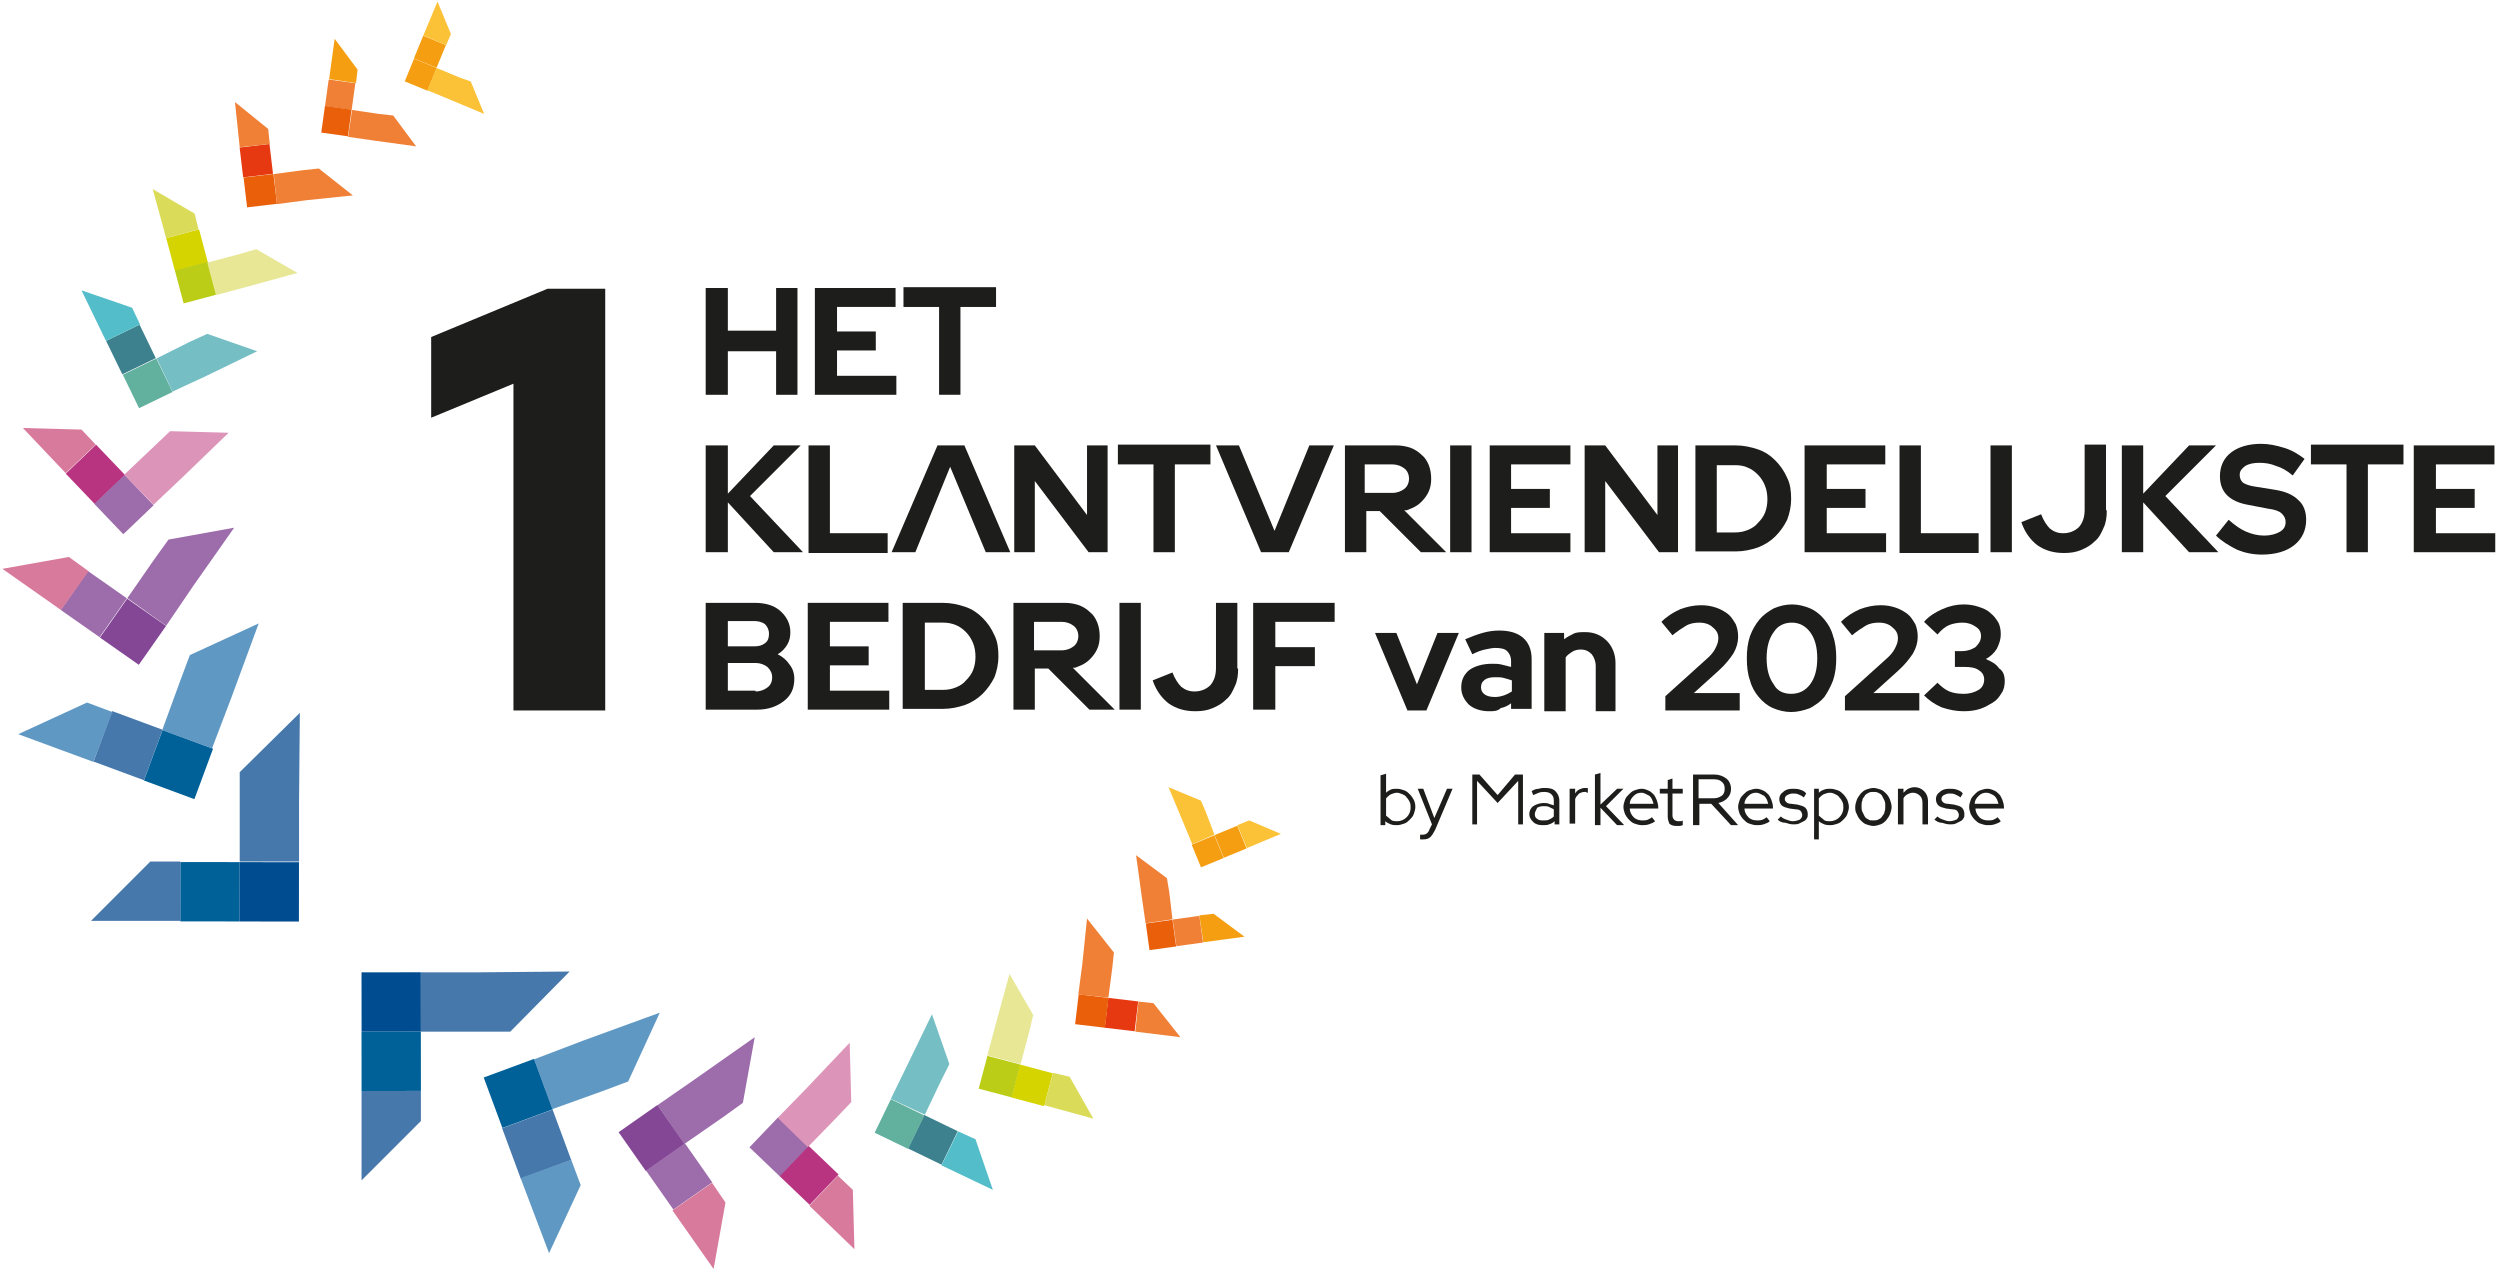 <?xml version="1.0" encoding="utf-8"?>
<!-- Generator: Adobe Illustrator 27.3.1, SVG Export Plug-In . SVG Version: 6.00 Build 0)  -->
<svg version="1.1" xmlns="http://www.w3.org/2000/svg" xmlns:xlink="http://www.w3.org/1999/xlink" x="0px" y="0px"
	 viewBox="0 0 316 161" style="enable-background:new 0 0 316 161;" xml:space="preserve">
<style type="text/css">
	.st0{display:none;}
	.st1{display:inline;}
	.st2{fill:#1D1D1B;}
	.st3{fill:#005F97;}
	.st4{fill:#004C90;}
	.st5{fill:#4678AC;}
	.st6{fill:#5F98C3;}
	.st7{fill:#9D6BAE;}
	.st8{fill:#844799;}
	.st9{fill:#D87A9C;}
	.st10{fill:#B93280;}
	.st11{fill:#DE95BA;}
	.st12{fill:#3C808F;}
	.st13{fill:#62B09E;}
	.st14{fill:#51BFCA;}
	.st15{fill:#73BFC5;}
	.st16{fill:#D6D600;}
	.st17{fill:#BCCD14;}
	.st18{fill:#DCDC59;}
	.st19{fill:#E9E898;}
	.st20{fill:#E93600;}
	.st21{fill:#EF5F00;}
	.st22{fill:#FF832E;}
	.st23{fill:#FAA000;}
	.st24{fill:#FFC334;}
	.st25{fill:#006098;}
	.st26{fill:#9C6CAB;}
	.st27{fill:#844795;}
	.st28{fill:#D87A9B;}
	.st29{fill:#B83380;}
	.st30{fill:#DD94B9;}
	.st31{fill:#3D808E;}
	.st32{fill:#53BEC9;}
	.st33{fill:#74BEC4;}
	.st34{fill:#D5D400;}
	.st35{fill:#BCCD17;}
	.st36{fill:#DBDB5A;}
	.st37{fill:#E8E796;}
	.st38{fill:#E63912;}
	.st39{fill:#EA600A;}
	.st40{fill:#EF8036;}
	.st41{fill:#F59E11;}
	.st42{fill:#FBC137;}
</style>
<g id="Laag_2" class="st0">
	<g class="st1">
		<path class="st2" d="M200.3,70.7h2.4l6,7.9v-7.9h2.3V83h-2.2l-6.1-8.2V83h-2.4V70.7z"/>
		<path class="st2" d="M286.6,66.2V53.9h9.2v2.2h-6.7v2.8h4.4v2.1h-4.4V64h6.8v2.2H286.6z"/>
		<path class="st2" d="M176.3,66.2V53.9h2.5v12.3H176.3z"/>
		<path class="st2" d="M180.8,66.2V53.9h9.2v2.2h-6.7v2.8h4.4v2.1h-4.4V64h6.8v2.2H180.8z"/>
		<path class="st2" d="M191.6,53.9h2.4l6,7.9v-7.9h2.3v12.3h-2.2L194,58v8.2h-2.4V53.9z"/>
		<path class="st2" d="M204.3,66.2V53.9h4.6c0.9,0,1.7,0.2,2.5,0.5c0.8,0.3,1.5,0.7,2,1.3c0.6,0.5,1,1.2,1.3,2
			c0.3,0.8,0.5,1.6,0.5,2.4c0,0.9-0.2,1.7-0.5,2.4c-0.3,0.7-0.8,1.4-1.3,1.9c-0.6,0.5-1.2,1-2,1.3c-0.8,0.3-1.6,0.5-2.5,0.5H204.3z
			 M208.9,56.2h-2.1v7.7h2.1c0.5,0,1-0.1,1.5-0.3c0.5-0.2,0.9-0.5,1.2-0.8c0.3-0.3,0.6-0.8,0.8-1.2c0.2-0.5,0.3-1,0.3-1.5
			c0-0.5-0.1-1.1-0.3-1.5c-0.2-0.5-0.5-0.9-0.8-1.2c-0.3-0.4-0.7-0.6-1.2-0.8C209.9,56.3,209.4,56.2,208.9,56.2z"/>
		<path class="st2" d="M216.8,66.2V53.9h9.2v2.2h-6.7v2.8h4.4v2.1h-4.4V64h6.8v2.2H216.8z"/>
		<path class="st2" d="M227.7,66.2V53.9h2.5v10h6.6v2.2H227.7z"/>
		<path class="st2" d="M253.2,66.2V53.9h2.5v5.5l5.3-5.5h3l-5.8,5.8l6.1,6.4h-3.3l-5.2-5.7v5.7H253.2z"/>
		<path class="st2" d="M263.9,64.2l1.4-1.8c0.7,0.6,1.4,1.1,2,1.4c0.6,0.3,1.3,0.4,2.1,0.4c0.7,0,1.3-0.1,1.8-0.4
			c0.4-0.3,0.7-0.7,0.7-1.1c0-0.4-0.2-0.7-0.5-1c-0.3-0.2-0.8-0.4-1.5-0.5l-2.4-0.4c-1-0.2-1.8-0.5-2.3-1.1
			c-0.5-0.6-0.8-1.3-0.8-2.2c0-1.1,0.4-2.1,1.3-2.7c0.9-0.7,2-1,3.5-1c0.9,0,1.7,0.2,2.6,0.5c0.9,0.3,1.7,0.7,2.3,1.3l-1.3,1.9
			c-0.6-0.5-1.3-0.9-1.9-1.1c-0.6-0.2-1.3-0.4-1.9-0.4c-0.7,0-1.2,0.1-1.6,0.4c-0.4,0.3-0.6,0.6-0.6,1c0,0.4,0.1,0.7,0.4,0.9
			c0.3,0.2,0.7,0.4,1.3,0.5l2.3,0.4c1.2,0.2,2.1,0.6,2.7,1.2c0.6,0.6,0.9,1.3,0.9,2.3c0,1.2-0.5,2.1-1.4,2.9
			c-0.9,0.7-2.1,1.1-3.7,1.1c-1,0-1.9-0.2-2.8-0.6C265.5,65.4,264.6,64.9,263.9,64.2z"/>
		<path class="st2" d="M274.8,56.2v-2.2h10.6v2.2h-4v10h-2.5v-10H274.8z"/>
		<g>
			<polygon class="st2" points="160.2,53.9 163,53.9 157.7,66.2 154.6,66.2 149.4,53.9 152.1,53.9 156.1,63.7 			"/>
		</g>
		<g>
			<path class="st2" d="M175.8,66.2l-4.8-4.8l0.2,0l0.5-0.2c0.7-0.3,1.3-0.7,1.7-1.3c0.4-0.6,0.6-1.3,0.6-2.1c0-0.6-0.1-1.1-0.3-1.5
				c-0.2-0.5-0.5-0.9-0.9-1.2c-0.4-0.3-0.8-0.6-1.3-0.8c-0.5-0.2-1.1-0.3-1.7-0.3H164v12.2h2.5v-4.7h1.5l4.7,4.7H175.8z M166.5,56.1
				h3.2c0.6,0,1,0.2,1.3,0.5c0.3,0.3,0.5,0.7,0.5,1.2c0,0.5-0.2,0.9-0.5,1.2c-0.3,0.3-0.8,0.5-1.3,0.5h-3.2V56.1z"/>
		</g>
		<path class="st2" d="M91,49.4V37.1h2.5v4.9H99v-4.9h2.5v12.3H99v-5h-5.5v5H91z"/>
		<path class="st2" d="M103.5,49.4V37.1h9.2v2.2H106v2.8h4.4v2.1H106v2.9h6.8v2.2H103.5z"/>
		<path class="st2" d="M113.6,39.4v-2.2h10.6v2.2h-4v10h-2.5v-10H113.6z"/>
		<path class="st2" d="M91,66.2V53.9h2.5v5.5l5.3-5.5h3L96,59.8l6.1,6.4h-3.3l-5.2-5.7v5.7H91z"/>
		<path class="st2" d="M102.8,66.2V53.9h2.5v10h6.6v2.2H102.8z"/>
		<path class="st2" d="M126.3,53.9h2.4l6,7.9v-7.9h2.3v12.3h-2.2l-6.1-8.2v8.2h-2.4V53.9z"/>
		<path class="st2" d="M138.2,56.2v-2.2h10.6v2.2h-4v10h-2.5v-10H138.2z"/>
		<path class="st2" d="M91,70.7h5.6c1.2,0,2.2,0.3,2.9,0.9c0.8,0.6,1.1,1.4,1.1,2.4c0,0.5-0.1,1-0.4,1.5c-0.3,0.4-0.6,0.8-1.1,1.1
			c0.6,0.3,1,0.7,1.4,1.1c0.3,0.5,0.5,1,0.5,1.6c0,1.1-0.4,1.9-1.2,2.6c-0.8,0.7-1.8,1-3,1H91V70.7z M96.5,72.8h-3v2.9h3
			c0.5,0,1-0.1,1.3-0.4c0.3-0.3,0.5-0.6,0.5-1.1c0-0.4-0.2-0.8-0.5-1.1C97.4,72.9,97,72.8,96.5,72.8z M96.7,80.9
			c0.6,0,1-0.1,1.4-0.4c0.3-0.3,0.5-0.7,0.5-1.2c0-0.5-0.2-0.8-0.5-1.1c-0.3-0.3-0.8-0.4-1.4-0.4h-3.2v3.2H96.7z"/>
		<path class="st2" d="M102.6,83V70.7h9.2v2.2h-6.7v2.8h4.4v2.1h-4.4v2.9h6.8V83H102.6z"/>
		<path class="st2" d="M113.5,83V70.7h4.6c0.9,0,1.7,0.2,2.5,0.5c0.8,0.3,1.5,0.7,2,1.3c0.6,0.5,1,1.2,1.3,2
			c0.3,0.8,0.5,1.6,0.5,2.4c0,0.9-0.2,1.7-0.5,2.4c-0.3,0.7-0.8,1.4-1.3,1.9c-0.6,0.5-1.2,1-2,1.3c-0.8,0.3-1.6,0.5-2.5,0.5H113.5z
			 M118.1,73H116v7.7h2.1c0.5,0,1-0.1,1.5-0.3c0.5-0.2,0.9-0.5,1.2-0.8c0.3-0.3,0.6-0.8,0.8-1.2c0.2-0.5,0.3-1,0.3-1.5
			c0-0.5-0.1-1.1-0.3-1.5c-0.2-0.5-0.5-0.9-0.8-1.2c-0.3-0.4-0.7-0.6-1.2-0.8C119.2,73.1,118.7,73,118.1,73z"/>
		<path class="st2" d="M138.4,83V70.7h2.5V83H138.4z"/>
		<path class="st2" d="M151.9,78.2c0,0.7-0.1,1.4-0.4,2c-0.2,0.6-0.6,1.1-1,1.6c-0.4,0.4-1,0.8-1.6,1c-0.6,0.2-1.3,0.4-2,0.4
			c-1.2,0-2.2-0.3-3.1-0.9c-0.8-0.6-1.4-1.5-1.8-2.7l2.3-0.9c0.3,0.7,0.6,1.3,1,1.6c0.4,0.4,0.9,0.5,1.6,0.5c0.7,0,1.3-0.3,1.8-0.8
			c0.5-0.5,0.7-1.2,0.7-2v-7.4h2.5V78.2z"/>
		<path class="st2" d="M238.2,66.2V53.9h2.5v12.3H238.2z"/>
		<path class="st2" d="M251.5,61.4c0,0.7-0.1,1.4-0.4,2c-0.2,0.6-0.6,1.1-1,1.6c-0.4,0.4-1,0.8-1.6,1c-0.6,0.2-1.3,0.4-2,0.4
			c-1.2,0-2.2-0.3-3.1-0.9c-0.8-0.6-1.4-1.5-1.8-2.7l2.3-0.9c0.3,0.7,0.6,1.3,1,1.6c0.4,0.4,0.9,0.5,1.6,0.5c0.7,0,1.3-0.3,1.8-0.8
			c0.5-0.5,0.7-1.2,0.7-2v-7.4h2.5V61.4z"/>
		<path class="st2" d="M153.7,83V70.7h9.3v2.2h-6.8v2.9h4.5v2.1h-4.5v5H153.7z"/>
		<g>
			<polygon class="st2" points="123.1,66.2 125.9,66.2 120.6,53.9 117.5,53.9 112.3,66.2 115,66.2 119,56.4 			"/>
		</g>
		<g>
			<path class="st2" d="M94.7,91.4c0,0.3-0.1,0.6-0.2,0.8c-0.1,0.3-0.2,0.5-0.4,0.7c-0.2,0.2-0.4,0.3-0.6,0.4
				c-0.2,0.1-0.5,0.2-0.8,0.2c-0.2,0-0.5,0-0.7-0.1c-0.2-0.1-0.4-0.2-0.6-0.4v0.4h-0.6v-5.8l0.6-0.1v2.2c0.2-0.2,0.4-0.3,0.6-0.4
				c0.2-0.1,0.5-0.1,0.7-0.1c0.3,0,0.6,0.1,0.8,0.2c0.2,0.1,0.5,0.3,0.6,0.4c0.2,0.2,0.3,0.4,0.4,0.7C94.7,90.9,94.7,91.1,94.7,91.4
				z M92.6,89.8c-0.3,0-0.5,0.1-0.7,0.2c-0.2,0.1-0.4,0.2-0.5,0.4v2c0.1,0.2,0.3,0.3,0.5,0.4c0.2,0.1,0.5,0.2,0.7,0.2
				c0.4,0,0.8-0.2,1.1-0.5c0.3-0.3,0.4-0.7,0.4-1.1c0-0.2,0-0.4-0.1-0.6c-0.1-0.2-0.2-0.4-0.3-0.5c-0.1-0.1-0.3-0.3-0.5-0.3
				C93,89.9,92.8,89.8,92.6,89.8z"/>
			<path class="st2" d="M96.4,94l0.2-0.5L95,89.4h0.7l1.3,3.4l1.4-3.4H99l-2,4.7c-0.2,0.4-0.4,0.7-0.6,0.9c-0.2,0.2-0.5,0.3-0.8,0.3
				c-0.1,0-0.1,0-0.2,0c-0.1,0-0.1,0-0.2,0v-0.6c0.1,0,0.1,0,0.2,0c0.1,0,0.1,0,0.2,0c0.2,0,0.3-0.1,0.5-0.2
				C96.2,94.4,96.3,94.3,96.4,94z"/>
			<path class="st2" d="M104.2,91l-2.3-2.5v5h-0.6v-5.8h0.8l2.1,2.3l2-2.3h0.9v5.8h-0.6v-5L104.2,91z"/>
			<path class="st2" d="M109.4,93.6c-0.4,0-0.8-0.1-1.1-0.3c-0.3-0.2-0.4-0.5-0.4-0.9c0-0.4,0.1-0.7,0.4-0.9
				c0.3-0.2,0.7-0.3,1.2-0.3c0.2,0,0.4,0,0.6,0.1c0.2,0,0.4,0.1,0.6,0.2v-0.5c0-0.3-0.1-0.6-0.3-0.7c-0.2-0.2-0.4-0.3-0.8-0.3
				c-0.2,0-0.4,0-0.6,0.1c-0.2,0.1-0.4,0.1-0.7,0.3l-0.2-0.5c0.3-0.1,0.6-0.2,0.8-0.3s0.5-0.1,0.7-0.1c0.5,0,0.9,0.1,1.2,0.4
				c0.3,0.2,0.4,0.6,0.4,1.1v2.8h-0.6v-0.4c-0.2,0.2-0.4,0.3-0.6,0.4C109.9,93.5,109.7,93.6,109.4,93.6z M108.5,92.3
				c0,0.2,0.1,0.4,0.3,0.6c0.2,0.1,0.4,0.2,0.7,0.2c0.2,0,0.5,0,0.7-0.1c0.2-0.1,0.4-0.2,0.5-0.4v-0.8c-0.2-0.1-0.3-0.2-0.5-0.3
				c-0.2-0.1-0.4-0.1-0.6-0.1c-0.3,0-0.6,0.1-0.8,0.2C108.6,91.9,108.5,92.1,108.5,92.3z"/>
			<path class="st2" d="M112.5,93.5v-4.1h0.6V90c0.1-0.2,0.3-0.4,0.5-0.5c0.2-0.1,0.4-0.2,0.7-0.2c0.1,0,0.1,0,0.2,0
				c0.1,0,0.1,0,0.2,0v0.6c-0.1,0-0.1,0-0.2-0.1c-0.1,0-0.1,0-0.2,0c-0.2,0-0.5,0.1-0.7,0.2c-0.2,0.1-0.3,0.4-0.4,0.6v2.8H112.5z"/>
			<path class="st2" d="M115.4,93.5v-5.8l0.6-0.1v3.6l1.9-1.9h0.7l-2,2l2.1,2.2h-0.8l-1.9-2v2H115.4z"/>
			<path class="st2" d="M122.3,93.1c-0.2,0.2-0.5,0.3-0.7,0.4c-0.2,0.1-0.5,0.1-0.8,0.1c-0.3,0-0.6-0.1-0.8-0.2
				c-0.3-0.1-0.5-0.3-0.7-0.5c-0.2-0.2-0.3-0.4-0.4-0.7c-0.1-0.3-0.2-0.5-0.2-0.8c0-0.3,0.1-0.6,0.2-0.8c0.1-0.3,0.2-0.5,0.4-0.7
				c0.2-0.2,0.4-0.3,0.6-0.5c0.2-0.1,0.5-0.2,0.8-0.2c0.3,0,0.5,0.1,0.8,0.2c0.2,0.1,0.4,0.3,0.6,0.5c0.2,0.2,0.3,0.4,0.4,0.7
				c0.1,0.3,0.1,0.5,0.1,0.8v0.2h-3.3c0,0.4,0.2,0.7,0.5,1c0.3,0.3,0.6,0.4,1,0.4c0.2,0,0.4,0,0.6-0.1c0.2-0.1,0.4-0.2,0.5-0.3
				L122.3,93.1z M120.7,89.8c-0.3,0-0.7,0.1-0.9,0.4c-0.3,0.2-0.4,0.6-0.5,0.9h2.7c-0.1-0.4-0.2-0.7-0.5-0.9
				C121.3,90,121.1,89.8,120.7,89.8z"/>
			<path class="st2" d="M123.8,92.6v-2.7h-0.9v-0.5h0.9v-1l0.6-0.2v1.2h1.2v0.5h-1.2v2.5c0,0.2,0,0.4,0.1,0.5
				c0.1,0.1,0.3,0.1,0.5,0.1c0.1,0,0.2,0,0.3,0c0.1,0,0.2,0,0.3-0.1v0.5c-0.1,0-0.2,0.1-0.3,0.1c-0.1,0-0.2,0-0.4,0
				c-0.3,0-0.6-0.1-0.8-0.3C123.9,93.1,123.8,92.9,123.8,92.6z"/>
			<path class="st2" d="M126.7,93.5v-5.8h2.4c0.5,0,1,0.2,1.3,0.5c0.3,0.3,0.5,0.7,0.5,1.2c0,0.4-0.1,0.7-0.3,1
				c-0.2,0.3-0.7,0.6-1.1,0.6l0,0l2.3,2.5H131l-2.3-2.5h-1.4v2.5H126.7z M129.1,88.3h-1.8v2.2h1.8c0.4,0,0.7-0.1,0.9-0.3
				c0.2-0.2,0.3-0.5,0.3-0.8c0-0.3-0.1-0.6-0.3-0.8C129.8,88.4,129.5,88.3,129.1,88.3z"/>
			<path class="st2" d="M135.5,93.1c-0.2,0.2-0.5,0.3-0.7,0.4c-0.2,0.1-0.5,0.1-0.8,0.1c-0.3,0-0.6-0.1-0.8-0.2
				c-0.3-0.1-0.5-0.3-0.7-0.5c-0.2-0.2-0.3-0.4-0.4-0.7c-0.1-0.3-0.2-0.5-0.2-0.8c0-0.3,0.1-0.6,0.2-0.8c0.1-0.3,0.2-0.5,0.4-0.7
				c0.2-0.2,0.4-0.3,0.6-0.5c0.2-0.1,0.5-0.2,0.8-0.2c0.3,0,0.5,0.1,0.8,0.2c0.2,0.1,0.4,0.3,0.6,0.5c0.2,0.2,0.3,0.4,0.4,0.7
				c0.1,0.3,0.1,0.5,0.1,0.8v0.2h-3.3c0,0.4,0.2,0.7,0.5,1c0.3,0.3,0.6,0.4,1,0.4c0.2,0,0.4,0,0.6-0.1c0.2-0.1,0.4-0.2,0.5-0.3
				L135.5,93.1z M133.9,89.8c-0.3,0-0.7,0.1-0.9,0.4c-0.3,0.2-0.4,0.6-0.5,0.9h2.7c-0.1-0.4-0.2-0.7-0.5-0.9
				C134.5,90,134.2,89.8,133.9,89.8z"/>
			<path class="st2" d="M136.4,92.9l0.4-0.4c0.2,0.2,0.4,0.3,0.6,0.4c0.2,0.1,0.5,0.1,0.7,0.1c0.3,0,0.6-0.1,0.8-0.2
				c0.2-0.1,0.3-0.3,0.3-0.5c0-0.2-0.1-0.3-0.2-0.4c-0.1-0.1-0.3-0.2-0.6-0.2l-0.7-0.1c-0.4-0.1-0.7-0.2-0.9-0.4
				c-0.2-0.2-0.3-0.4-0.3-0.7c0-0.3,0.1-0.6,0.4-0.9c0.3-0.2,0.6-0.3,1.1-0.3c0.3,0,0.6,0,0.8,0.1s0.5,0.2,0.8,0.4l-0.3,0.4
				c-0.2-0.2-0.4-0.3-0.7-0.3c-0.2-0.1-0.4-0.1-0.6-0.1c-0.3,0-0.5,0.1-0.7,0.2c-0.2,0.1-0.3,0.3-0.3,0.5c0,0.2,0.1,0.3,0.2,0.4
				c0.1,0.1,0.3,0.2,0.6,0.2l0.7,0.1c0.4,0.1,0.7,0.2,0.9,0.4s0.3,0.4,0.3,0.8c0,0.2,0,0.3-0.1,0.5c-0.1,0.2-0.2,0.3-0.3,0.4
				c-0.1,0.1-0.3,0.2-0.5,0.3c-0.2,0.1-0.4,0.1-0.6,0.1c-0.3,0-0.6-0.1-0.9-0.2C136.9,93.3,136.6,93.1,136.4,92.9z"/>
			<path class="st2" d="M140.6,95.2v-5.8h0.6v0.4c0.2-0.2,0.4-0.3,0.6-0.4s0.5-0.1,0.7-0.1c0.3,0,0.6,0.1,0.8,0.2
				c0.2,0.1,0.5,0.3,0.6,0.4c0.2,0.2,0.3,0.4,0.4,0.7c0.1,0.3,0.2,0.5,0.2,0.8c0,0.3-0.1,0.6-0.2,0.8c-0.1,0.3-0.2,0.5-0.4,0.7
				c-0.2,0.2-0.4,0.3-0.6,0.4c-0.2,0.1-0.5,0.2-0.8,0.2c-0.2,0-0.5,0-0.7-0.1c-0.2-0.1-0.4-0.2-0.6-0.4v2.1H140.6z M142.5,89.8
				c-0.3,0-0.5,0.1-0.7,0.2c-0.2,0.1-0.4,0.2-0.5,0.4v2c0.1,0.2,0.3,0.3,0.5,0.4c0.2,0.1,0.5,0.2,0.7,0.2c0.4,0,0.8-0.2,1.1-0.5
				c0.3-0.3,0.4-0.7,0.4-1.1c0-0.2,0-0.4-0.1-0.6c-0.1-0.2-0.2-0.4-0.3-0.5c-0.1-0.1-0.3-0.3-0.5-0.3
				C142.9,89.9,142.7,89.8,142.5,89.8z"/>
			<path class="st2" d="M145.3,91.4c0-0.3,0.1-0.6,0.2-0.8c0.1-0.3,0.3-0.5,0.4-0.7c0.2-0.2,0.4-0.3,0.7-0.5
				c0.3-0.1,0.5-0.2,0.8-0.2c0.3,0,0.6,0.1,0.8,0.2c0.2,0.1,0.5,0.3,0.7,0.5c0.2,0.2,0.3,0.4,0.4,0.7c0.1,0.3,0.2,0.5,0.2,0.8
				c0,0.3-0.1,0.6-0.2,0.8c-0.1,0.3-0.3,0.5-0.4,0.7c-0.2,0.2-0.4,0.3-0.7,0.5c-0.2,0.1-0.5,0.2-0.8,0.2c-0.3,0-0.6-0.1-0.8-0.2
				c-0.3-0.1-0.5-0.3-0.7-0.5c-0.2-0.2-0.3-0.4-0.4-0.7C145.4,92,145.3,91.7,145.3,91.4z M147.4,93c0.2,0,0.4,0,0.6-0.1
				c0.2-0.1,0.3-0.2,0.5-0.3c0.1-0.1,0.2-0.3,0.3-0.5c0.1-0.2,0.1-0.4,0.1-0.6c0-0.2,0-0.4-0.1-0.6c-0.1-0.2-0.2-0.4-0.3-0.5
				c-0.1-0.1-0.3-0.3-0.5-0.3c-0.2-0.1-0.4-0.1-0.6-0.1c-0.2,0-0.4,0-0.6,0.1c-0.2,0.1-0.3,0.2-0.5,0.3c-0.1,0.1-0.2,0.3-0.3,0.5
				c-0.1,0.2-0.1,0.4-0.1,0.6c0,0.2,0,0.4,0.1,0.6c0.1,0.2,0.2,0.4,0.3,0.5s0.3,0.3,0.5,0.3C147,93,147.2,93,147.4,93z"/>
			<path class="st2" d="M150.2,93.5v-4.1h0.6v0.5c0.2-0.2,0.3-0.3,0.6-0.4c0.2-0.1,0.5-0.1,0.7-0.1c0.5,0,0.8,0.1,1.1,0.4
				c0.3,0.3,0.4,0.7,0.4,1.2v2.6h-0.6V91c0-0.4-0.1-0.6-0.3-0.9c-0.2-0.2-0.5-0.3-0.8-0.3c-0.2,0-0.5,0.1-0.6,0.2
				c-0.2,0.1-0.3,0.3-0.5,0.5v3H150.2z"/>
			<path class="st2" d="M154.4,92.9l0.4-0.4c0.2,0.2,0.4,0.3,0.6,0.4c0.2,0.1,0.5,0.1,0.7,0.1c0.3,0,0.6-0.1,0.8-0.2
				c0.2-0.1,0.3-0.3,0.3-0.5c0-0.2-0.1-0.3-0.2-0.4c-0.1-0.1-0.3-0.2-0.6-0.2l-0.7-0.1c-0.4-0.1-0.7-0.2-0.9-0.4
				c-0.2-0.2-0.3-0.4-0.3-0.7c0-0.3,0.1-0.6,0.4-0.9c0.3-0.2,0.6-0.3,1.1-0.3c0.3,0,0.6,0,0.8,0.1c0.3,0.1,0.5,0.2,0.8,0.4l-0.3,0.4
				c-0.2-0.2-0.4-0.3-0.7-0.3c-0.2-0.1-0.4-0.1-0.6-0.1c-0.3,0-0.5,0.1-0.7,0.2c-0.2,0.1-0.3,0.3-0.3,0.5c0,0.2,0.1,0.3,0.2,0.4
				c0.1,0.1,0.3,0.2,0.6,0.2l0.7,0.1c0.4,0.1,0.7,0.2,0.9,0.4s0.3,0.4,0.3,0.8c0,0.2,0,0.3-0.1,0.5c-0.1,0.2-0.2,0.3-0.3,0.4
				c-0.1,0.1-0.3,0.2-0.5,0.3c-0.2,0.1-0.4,0.1-0.6,0.1c-0.3,0-0.6-0.1-0.9-0.2C154.9,93.3,154.7,93.1,154.4,92.9z"/>
			<path class="st2" d="M162,93.1c-0.2,0.2-0.5,0.3-0.7,0.4c-0.2,0.1-0.5,0.1-0.8,0.1c-0.3,0-0.6-0.1-0.8-0.2
				c-0.3-0.1-0.5-0.3-0.7-0.5c-0.2-0.2-0.3-0.4-0.4-0.7c-0.1-0.3-0.2-0.5-0.2-0.8c0-0.3,0.1-0.6,0.2-0.8c0.1-0.3,0.2-0.5,0.4-0.7
				c0.2-0.2,0.4-0.3,0.6-0.5c0.2-0.1,0.5-0.2,0.8-0.2c0.3,0,0.5,0.1,0.8,0.2c0.2,0.1,0.4,0.3,0.6,0.5c0.2,0.2,0.3,0.4,0.4,0.7
				c0.1,0.3,0.1,0.5,0.1,0.8v0.2H159c0,0.4,0.2,0.7,0.5,1c0.3,0.3,0.6,0.4,1,0.4c0.2,0,0.4,0,0.6-0.1c0.2-0.1,0.4-0.2,0.5-0.3
				L162,93.1z M160.4,89.8c-0.3,0-0.7,0.1-0.9,0.4s-0.4,0.6-0.5,0.9h2.7c-0.1-0.4-0.2-0.7-0.5-0.9C161,90,160.7,89.8,160.4,89.8z"/>
		</g>
		<g>
			<path class="st2" d="M137.8,83l-4.8-4.8l0.2,0l0.5-0.2c0.7-0.3,1.3-0.7,1.7-1.3c0.4-0.6,0.6-1.3,0.6-2.1c0-0.6-0.1-1.1-0.3-1.5
				c-0.2-0.5-0.5-0.9-0.9-1.2c-0.4-0.3-0.8-0.6-1.3-0.8c-0.5-0.2-1.1-0.3-1.7-0.3H126V83h2.5v-4.7h1.5l4.7,4.7H137.8z M128.5,72.9
				h3.2c0.6,0,1,0.2,1.3,0.5c0.3,0.3,0.5,0.7,0.5,1.2s-0.2,0.9-0.5,1.2c-0.3,0.3-0.8,0.5-1.3,0.5h-3.2V72.9z"/>
		</g>
		<g>
			<path class="st2" d="M76.2,37.2v56.7H64V49.8l-10.9,4.5V43.6l15.4-6.4H76.2z"/>
		</g>
		<path class="st2" d="M171.3,83l-3.7-8.8h2.5l2.4,5.9l2.4-5.9h2.4l-3.7,8.8H171.3z"/>
		<path class="st2" d="M180.7,83.2c-0.9,0-1.7-0.3-2.3-0.8c-0.6-0.5-0.9-1.2-0.9-2c0-0.8,0.3-1.5,0.9-2c0.6-0.5,1.5-0.7,2.6-0.7
			c0.4,0,0.7,0,1.1,0.1c0.4,0.1,0.7,0.1,1,0.3v-0.6c0-0.5-0.2-0.9-0.5-1.2c-0.3-0.3-0.8-0.4-1.4-0.4c-0.4,0-0.8,0.1-1.2,0.2
			c-0.4,0.1-0.9,0.3-1.5,0.6l-0.8-1.7c0.7-0.3,1.3-0.6,2-0.7c0.6-0.2,1.3-0.2,1.9-0.2c1.2,0,2.1,0.3,2.7,0.9c0.6,0.6,1,1.4,1,2.4V83
			h-2.2v-0.6c-0.4,0.3-0.8,0.5-1.2,0.6C181.6,83.1,181.2,83.2,180.7,83.2z M179.7,80.4c0,0.3,0.1,0.6,0.4,0.8
			c0.3,0.2,0.7,0.3,1.1,0.3c0.4,0,0.7,0,1-0.1c0.3-0.1,0.6-0.2,0.9-0.4v-1.3c-0.3-0.1-0.6-0.2-0.9-0.2c-0.3-0.1-0.6-0.1-1-0.1
			c-0.5,0-0.9,0.1-1.2,0.3C179.9,79.8,179.7,80.1,179.7,80.4z"/>
		<path class="st2" d="M187,83v-8.8h2.3v0.7c0.3-0.3,0.7-0.5,1.1-0.6c0.4-0.1,0.8-0.2,1.3-0.2c1,0,1.8,0.3,2.5,1
			c0.6,0.7,1,1.5,1,2.5V83h-2.3v-5.2c0-0.6-0.2-1-0.5-1.3c-0.3-0.3-0.8-0.5-1.3-0.5c-0.4,0-0.7,0.1-1,0.2c-0.3,0.2-0.6,0.4-0.8,0.7
			V83H187z"/>
		<path class="st2" d="M220.6,81.9c-0.5,0.4-1.1,0.8-1.6,1c-0.6,0.2-1.2,0.3-1.9,0.3c-0.7,0-1.3-0.1-1.8-0.4c-0.6-0.2-1.1-0.6-1.5-1
			c-0.4-0.4-0.7-0.9-1-1.4c-0.2-0.6-0.4-1.2-0.4-1.8c0-0.6,0.1-1.2,0.3-1.8c0.2-0.6,0.5-1,0.9-1.5c0.4-0.4,0.9-0.7,1.4-1
			s1.1-0.4,1.8-0.4c0.6,0,1.2,0.1,1.7,0.4c0.5,0.2,1,0.6,1.4,1c0.4,0.4,0.7,0.9,0.9,1.5c0.2,0.6,0.3,1.2,0.3,1.9v0.6h-6.4
			c0.2,0.6,0.5,1,0.9,1.3c0.4,0.3,1,0.5,1.6,0.5c0.4,0,0.7-0.1,1.1-0.2c0.3-0.1,0.6-0.3,0.8-0.5L220.6,81.9z M216.8,76
			c-0.5,0-1,0.2-1.3,0.5c-0.4,0.3-0.6,0.8-0.8,1.3h4.2c-0.1-0.5-0.4-0.9-0.8-1.3C217.7,76.1,217.3,76,216.8,76z"/>
		<path class="st2" d="M229,83v-0.7c-0.3,0.3-0.7,0.5-1.1,0.6c-0.4,0.1-0.9,0.2-1.3,0.2c-0.6,0-1.2-0.1-1.7-0.4
			c-0.5-0.2-1-0.6-1.4-1c-0.4-0.4-0.7-0.9-0.9-1.4c-0.2-0.6-0.3-1.1-0.3-1.8c0-0.6,0.1-1.2,0.3-1.8c0.2-0.6,0.5-1,0.9-1.4
			c0.4-0.4,0.9-0.7,1.4-1c0.5-0.2,1.1-0.3,1.8-0.3c0.4,0,0.8,0.1,1.2,0.2c0.4,0.1,0.8,0.3,1.1,0.5v-3.6l2.3-0.5V83H229z M224.4,78.6
			c0,0.7,0.2,1.3,0.7,1.8c0.5,0.5,1.1,0.7,1.8,0.7c0.4,0,0.8-0.1,1.2-0.2c0.3-0.1,0.7-0.4,0.9-0.6v-3.4c-0.2-0.3-0.5-0.5-0.9-0.6
			c-0.4-0.1-0.7-0.2-1.2-0.2c-0.7,0-1.3,0.2-1.8,0.7C224.6,77.3,224.4,77.9,224.4,78.6z"/>
		<path class="st2" d="M240.9,81.9c-0.5,0.4-1.1,0.8-1.6,1c-0.6,0.2-1.2,0.3-1.9,0.3c-0.7,0-1.3-0.1-1.8-0.4c-0.6-0.2-1.1-0.6-1.5-1
			c-0.4-0.4-0.7-0.9-1-1.4c-0.2-0.6-0.4-1.2-0.4-1.8c0-0.6,0.1-1.2,0.3-1.8c0.2-0.6,0.5-1,0.9-1.5c0.4-0.4,0.9-0.7,1.4-1
			s1.1-0.4,1.8-0.4c0.6,0,1.2,0.1,1.7,0.4c0.5,0.2,1,0.6,1.4,1c0.4,0.4,0.7,0.9,0.9,1.5c0.2,0.6,0.3,1.2,0.3,1.9v0.6H235
			c0.2,0.6,0.5,1,0.9,1.3c0.4,0.3,1,0.5,1.6,0.5c0.4,0,0.7-0.1,1.1-0.2c0.3-0.1,0.6-0.3,0.8-0.5L240.9,81.9z M237.1,76
			c-0.5,0-1,0.2-1.3,0.5c-0.4,0.3-0.6,0.8-0.8,1.3h4.2c-0.1-0.5-0.4-0.9-0.8-1.3C238,76.1,237.6,76,237.1,76z"/>
		<path class="st2" d="M242.9,83v-8.8h2.3v1c0.3-0.4,0.6-0.7,1-0.9c0.4-0.2,0.8-0.3,1.3-0.3c0.2,0,0.4,0,0.6,0.1
			c0.1,0,0.3,0.1,0.4,0.1v2c-0.2-0.1-0.3-0.1-0.5-0.2c-0.2,0-0.4-0.1-0.6-0.1c-0.4,0-0.9,0.1-1.2,0.3c-0.4,0.2-0.7,0.6-0.9,1V83
			H242.9z"/>
		<path class="st2" d="M251.9,70.6V83h-2.3V71.2L251.9,70.6z"/>
		<path class="st2" d="M256.5,83.2c-0.9,0-1.7-0.3-2.3-0.8c-0.6-0.5-0.9-1.2-0.9-2c0-0.8,0.3-1.5,0.9-2c0.6-0.5,1.5-0.7,2.6-0.7
			c0.4,0,0.7,0,1.1,0.1c0.4,0.1,0.7,0.1,1,0.3v-0.6c0-0.5-0.2-0.9-0.5-1.2c-0.3-0.3-0.8-0.4-1.4-0.4c-0.4,0-0.8,0.1-1.2,0.2
			c-0.4,0.1-0.9,0.3-1.5,0.6l-0.8-1.7c0.7-0.3,1.3-0.6,2-0.7c0.6-0.2,1.3-0.2,1.9-0.2c1.2,0,2.1,0.3,2.7,0.9c0.6,0.6,1,1.4,1,2.4V83
			H259v-0.6c-0.4,0.3-0.8,0.5-1.2,0.6C257.4,83.1,257,83.2,256.5,83.2z M255.5,80.4c0,0.3,0.1,0.6,0.4,0.8c0.3,0.2,0.7,0.3,1.1,0.3
			c0.4,0,0.7,0,1-0.1c0.3-0.1,0.6-0.2,0.9-0.4v-1.3c-0.3-0.1-0.6-0.2-0.9-0.2c-0.3-0.1-0.6-0.1-1-0.1c-0.5,0-0.9,0.1-1.2,0.3
			C255.7,79.8,255.5,80.1,255.5,80.4z"/>
		<path class="st2" d="M263,83v-8.8h2.3v0.7c0.3-0.3,0.7-0.5,1.1-0.6c0.4-0.1,0.8-0.2,1.3-0.2c1,0,1.8,0.3,2.5,1
			c0.6,0.7,1,1.5,1,2.5V83h-2.3v-5.2c0-0.6-0.2-1-0.5-1.3c-0.3-0.3-0.8-0.5-1.3-0.5c-0.4,0-0.7,0.1-1,0.2c-0.3,0.2-0.6,0.4-0.8,0.7
			V83H263z"/>
		<path class="st2" d="M279.3,83v-0.7c-0.3,0.3-0.7,0.5-1.1,0.6c-0.4,0.1-0.9,0.2-1.3,0.2c-0.6,0-1.2-0.1-1.7-0.4
			c-0.5-0.2-1-0.6-1.4-1c-0.4-0.4-0.7-0.9-0.9-1.4c-0.2-0.6-0.3-1.1-0.3-1.8c0-0.6,0.1-1.2,0.3-1.8c0.2-0.6,0.5-1,0.9-1.4
			c0.4-0.4,0.9-0.7,1.4-1c0.5-0.2,1.1-0.3,1.8-0.3c0.4,0,0.8,0.1,1.2,0.2c0.4,0.1,0.8,0.3,1.1,0.5v-3.6l2.3-0.5V83H279.3z
			 M274.7,78.6c0,0.7,0.2,1.3,0.7,1.8c0.5,0.5,1.1,0.7,1.8,0.7c0.4,0,0.8-0.1,1.2-0.2c0.3-0.1,0.7-0.4,0.9-0.6v-3.4
			c-0.2-0.3-0.5-0.5-0.9-0.6c-0.4-0.1-0.7-0.2-1.2-0.2c-0.7,0-1.3,0.2-1.8,0.7C275,77.3,274.7,77.9,274.7,78.6z"/>
	</g>
	<g class="st1">
		
			<rect x="22.5" y="108.6" transform="matrix(1.116194e-03 -1 1 1.116194e-03 -86.115 138.401)" class="st3" width="7.5" height="7.5"/>
		
			<rect x="30" y="108.6" transform="matrix(1.116194e-03 -1 1 1.116194e-03 -78.639 145.902)" class="st4" width="7.5" height="7.5"/>
		<polygon class="st5" points="11.2,116 18.7,108.5 22.5,108.6 22.5,116 		"/>
		<polygon class="st5" points="30,97.3 30,101.1 30,108.6 37.5,108.6 37.5,101.1 37.5,89.8 		"/>
		
			<rect x="12.4" y="90.6" transform="matrix(0.347 -0.938 0.938 0.347 -77.782 76.173)" class="st5" width="6.7" height="6.7"/>
		
			<rect x="18.8" y="92.9" transform="matrix(0.347 -0.938 0.938 0.347 -75.846 83.632)" class="st3" width="6.7" height="6.7"/>
		<polygon class="st6" points="2,92.4 10.6,88.4 13.8,89.6 11.5,95.9 		"/>
		<polygon class="st6" points="23.6,82.4 22.5,85.6 20.1,91.9 26.5,94.3 28.8,88 32.3,78.4 		"/>
		<g>
			<rect x="8.6" y="73" transform="matrix(0.574 -0.819 0.819 0.574 -57.342 41.897)" class="st7" width="6" height="6"/>
			<rect x="13.5" y="76.5" transform="matrix(0.574 -0.819 0.819 0.574 -58.064 47.386)" class="st8" width="6" height="6"/>
			<polygon class="st9" points="0,71.6 8.4,70.1 10.8,71.8 7.4,76.8 			"/>
			<polygon class="st7" points="20.9,67.9 19.2,70.4 15.7,75.3 20.7,78.7 24.1,73.8 29.3,66.4 			"/>
		</g>
		<rect x="9.1" y="57" transform="matrix(0.723 -0.691 0.691 0.723 -37.965 24.623)" class="st10" width="5.2" height="5.2"/>
		
			<rect x="12.7" y="60.8" transform="matrix(0.723 -0.691 0.691 0.723 -39.579 28.18)" class="st7" width="5.2" height="5.2"/>
		<polygon class="st9" points="2.5,53.8 10,54 11.8,55.9 8,59.5 		"/>
		<polygon class="st11" points="21.1,54.2 19.2,56.1 15.4,59.7 19,63.5 22.8,59.9 28.5,54.4 		"/>
		<rect x="13.9" y="41.5" transform="matrix(0.9 -0.436 0.436 0.9 -17.509 11.481)" class="st12" width="4.7" height="4.7"/>
		<rect x="16" y="45.8" transform="matrix(0.9 -0.436 0.436 0.9 -19.155 12.803)" class="st13" width="4.7" height="4.7"/>
		<polygon class="st14" points="10,36.4 16.3,38.6 17.4,40.7 13.1,42.8 		"/>
		<polygon class="st15" points="25.8,41.9 23.7,42.9 19.4,45 21.5,49.2 25.7,47.2 32.1,44.1 		"/>
		<rect x="21.1" y="29.3" transform="matrix(0.966 -0.257 0.257 0.966 -7.287 7.028)" class="st16" width="4.2" height="4.2"/>
		<rect x="22.2" y="33.4" transform="matrix(0.966 -0.257 0.257 0.966 -8.306 7.446)" class="st17" width="4.2" height="4.2"/>
		<polygon class="st18" points="19,23.7 24.2,26.7 24.7,28.8 20.6,29.9 		"/>
		<polygon class="st19" points="32,31.2 29.9,31.8 25.8,32.9 26.9,37 31,35.9 37.2,34.3 		"/>
		<rect x="30.2" y="18.2" transform="matrix(0.993 -0.118 0.118 0.993 -2.145 3.926)" class="st20" width="3.8" height="3.8"/>
		<rect x="30.6" y="22" transform="matrix(0.993 -0.118 0.118 0.993 -2.59 4.005)" class="st21" width="3.8" height="3.8"/>
		<polygon class="st22" points="29.3,12.7 33.5,16 33.8,18 30,18.4 		"/>
		<polygon class="st22" points="39.9,21.1 38,21.3 34.2,21.8 34.7,25.6 38.5,25.1 44.2,24.4 		"/>
		<rect x="40.9" y="10" transform="matrix(0.137 -0.991 0.991 0.137 25.205 52.378)" class="st22" width="3.4" height="3.4"/>
		
			<rect x="40.5" y="13.4" transform="matrix(0.137 -0.991 0.991 0.137 21.422 54.852)" class="st21" width="3.4" height="3.4"/>
		<polygon class="st23" points="41.9,4.6 44.8,8.5 44.6,10.3 41.2,9.8 		"/>
		<polygon class="st22" points="49.3,14.4 47.5,14.1 44.1,13.7 43.7,17.1 47.1,17.5 52.2,18.3 		"/>
		
			<rect x="52.4" y="4.8" transform="matrix(0.38 -0.925 0.925 0.38 27.578 53.821)" class="st23" width="3.1" height="3.1"/>
		
			<rect x="51.2" y="7.6" transform="matrix(0.38 -0.925 0.925 0.38 24.199 54.508)" class="st23" width="3.1" height="3.1"/>
		<polygon class="st24" points="54.9,0 56.6,4 56,5.5 53.1,4.3 		"/>
		<polygon class="st24" points="59.1,10.1 57.7,9.5 54.8,8.4 53.6,11.2 56.5,12.4 60.8,14.2 		"/>
	</g>
	<g class="st1">
		
			<rect x="45.3" y="130" transform="matrix(1 -1.116194e-03 1.116194e-03 1 -0.149 5.481524e-02)" class="st3" width="7.5" height="7.5"/>
		
			<rect x="45.3" y="122.5" transform="matrix(1 -1.116194e-03 1.116194e-03 1 -0.141 5.480124e-02)" class="st4" width="7.5" height="7.5"/>
		<polygon class="st5" points="45.3,148.7 52.8,141.2 52.8,137.5 45.3,137.5 		"/>
		<polygon class="st5" points="64.1,130 60.3,130 52.8,130 52.8,122.5 60.3,122.5 71.5,122.4 		"/>
		
			<rect x="64" y="140.8" transform="matrix(0.938 -0.347 0.347 0.938 -45.814 32.334)" class="st5" width="6.7" height="6.7"/>
		<rect x="61.7" y="134.4" transform="matrix(0.938 -0.347 0.347 0.938 -43.765 31.13)" class="st3" width="6.7" height="6.7"/>
		<polygon class="st6" points="68.9,158 72.9,149.3 71.7,146.1 65.4,148.5 		"/>
		<polygon class="st6" points="78.9,136.3 75.7,137.5 69.4,139.8 67.1,133.5 73.4,131.1 82.9,127.6 		"/>
		<g>
			<rect x="82.3" y="145.4" transform="matrix(0.819 -0.574 0.574 0.819 -69.661 75.756)" class="st7" width="6" height="6"/>
			<rect x="78.9" y="140.5" transform="matrix(0.819 -0.574 0.574 0.819 -67.467 72.897)" class="st8" width="6" height="6"/>
			<polygon class="st9" points="89.8,159.9 91.2,151.6 89.5,149.1 84.6,152.5 			"/>
			<polygon class="st7" points="93.5,139 91,140.8 86.1,144.2 82.6,139.3 87.5,135.8 94.9,130.7 			"/>
		</g>
		
			<rect x="99.1" y="145.6" transform="matrix(0.691 -0.723 0.723 0.691 -75.707 119.271)" class="st10" width="5.2" height="5.2"/>
		
			<rect x="95.3" y="142" transform="matrix(0.691 -0.723 0.723 0.691 -74.257 115.413)" class="st7" width="5.2" height="5.2"/>
		<polygon class="st9" points="107.5,157.4 107.4,150 105.4,148.2 101.8,151.9 		"/>
		<polygon class="st11" points="107.1,138.8 105.3,140.7 101.6,144.5 97.9,140.9 101.5,137.1 106.9,131.4 		"/>
		<rect x="115.1" y="141.3" transform="matrix(0.436 -0.9 0.9 0.436 -63.049 186.732)" class="st12" width="4.7" height="4.7"/>
		<rect x="110.8" y="139.2" transform="matrix(0.436 -0.9 0.9 0.436 -63.593 181.749)" class="st13" width="4.7" height="4.7"/>
		<polygon class="st14" points="124.9,149.9 122.7,143.6 120.6,142.6 118.5,146.8 		"/>
		<polygon class="st15" points="119.5,134.1 118.4,136.3 116.4,140.5 112.1,138.5 114.2,134.2 117.3,127.8 		"/>
		
			<rect x="127.8" y="134.6" transform="matrix(0.257 -0.966 0.966 0.257 -35.544 227.142)" class="st16" width="4.2" height="4.2"/>
		
			<rect x="123.7" y="133.5" transform="matrix(0.257 -0.966 0.966 0.257 -37.539 222.364)" class="st17" width="4.2" height="4.2"/>
		<polygon class="st18" points="137.6,140.9 134.6,135.7 132.5,135.2 131.5,139.3 		"/>
		<polygon class="st19" points="130.1,127.9 129.5,130 128.4,134.1 124.3,133 125.4,128.9 127.1,122.7 		"/>
		
			<rect x="139.3" y="125.9" transform="matrix(0.118 -0.993 0.993 0.118 -2.35 253.031)" class="st20" width="3.8" height="3.8"/>
		<rect x="135.6" y="125.5" transform="matrix(0.118 -0.993 0.993 0.118 -5.251 248.863)" class="st21" width="3.8" height="3.8"/>
		<polygon class="st22" points="148.6,130.6 145.3,126.4 143.4,126.2 142.9,130 		"/>
		<polygon class="st22" points="140.3,120 140,121.9 139.6,125.7 135.8,125.3 136.2,121.5 136.9,115.7 		"/>
		
			<rect x="147.9" y="115.5" transform="matrix(0.991 -0.137 0.137 0.991 -14.666 21.624)" class="st22" width="3.4" height="3.4"/>
		
			<rect x="144.5" y="116" transform="matrix(0.991 -0.137 0.137 0.991 -14.763 21.161)" class="st21" width="3.4" height="3.4"/>
		<polygon class="st23" points="156.7,118 152.8,115.1 151.1,115.3 151.6,118.7 		"/>
		<polygon class="st22" points="147,110.7 147.2,112.4 147.7,115.8 144.3,116.3 143.8,112.9 143.1,107.7 		"/>
		
			<rect x="153.5" y="104.4" transform="matrix(0.925 -0.38 0.38 0.925 -28.654 66.894)" class="st23" width="3.1" height="3.1"/>
		
			<rect x="150.6" y="105.6" transform="matrix(0.925 -0.38 0.38 0.925 -29.317 65.893)" class="st23" width="3.1" height="3.1"/>
		<polygon class="st24" points="161.3,105.1 157.3,103.4 155.9,104 157,106.8 		"/>
		<polygon class="st24" points="151.2,100.8 151.8,102.3 153,105.1 150.1,106.3 148.9,103.5 147.2,99.1 		"/>
	</g>
</g>
<g id="Laag_3">
	<g>
		<g>
			<polyline class="st2" points="173.8,80 176.5,80 179.1,86.5 181.7,80 184.4,80 180.3,89.8 177.9,89.8 173.8,80 			"/>
			<path class="st2" d="M188.2,89.9c-1,0-1.9-0.3-2.5-0.8c-0.6-0.6-1-1.3-1-2.2c0-0.9,0.3-1.6,1-2.2c0.7-0.5,1.7-0.8,2.9-0.8
				c0.4,0,0.8,0,1.2,0.1c0.4,0.1,0.8,0.2,1.2,0.3v-0.7c0-0.6-0.2-1-0.5-1.3c-0.3-0.3-0.8-0.4-1.5-0.4c-0.4,0-0.8,0.1-1.3,0.2
				c-0.5,0.1-1,0.3-1.6,0.6l-0.9-1.9c0.7-0.3,1.5-0.6,2.2-0.8c0.7-0.2,1.4-0.3,2.1-0.3c1.3,0,2.3,0.3,3,0.9c0.7,0.6,1.1,1.5,1.1,2.7
				v6.3H191v-0.7c-0.4,0.3-0.8,0.5-1.3,0.6C189.3,89.9,188.8,89.9,188.2,89.9z M187.2,86.9c0,0.4,0.2,0.7,0.5,0.9
				c0.3,0.2,0.7,0.3,1.3,0.3c0.4,0,0.8-0.1,1.1-0.2s0.7-0.3,1-0.5V86c-0.3-0.1-0.6-0.2-1-0.3c-0.3-0.1-0.7-0.1-1.1-0.1
				c-0.6,0-1,0.1-1.3,0.3C187.3,86.2,187.2,86.5,187.2,86.9z"/>
			<path class="st2" d="M195.2,89.8V80h2.5v0.8c0.4-0.3,0.8-0.5,1.2-0.7c0.4-0.2,0.9-0.2,1.5-0.2c1.1,0,2,0.4,2.7,1.1
				c0.7,0.7,1.1,1.7,1.1,2.8v6.1h-2.5v-5.7c0-0.6-0.2-1.1-0.5-1.5c-0.4-0.4-0.8-0.6-1.4-0.6c-0.4,0-0.8,0.1-1.1,0.3
				c-0.3,0.2-0.6,0.4-0.8,0.7v6.8H195.2z"/>
			<path class="st2" d="M210.5,89.8V88l5.1-4.6c0.6-0.5,1-1,1.2-1.4c0.2-0.4,0.4-0.8,0.4-1.3c0-0.6-0.2-1-0.7-1.4
				c-0.4-0.4-1-0.6-1.7-0.6c-0.6,0-1.2,0.1-1.7,0.4c-0.5,0.3-1.1,0.7-1.7,1.2l-1.4-1.7c0.7-0.7,1.5-1.2,2.4-1.6
				c0.8-0.3,1.7-0.5,2.6-0.5c0.7,0,1.3,0.1,1.9,0.3c0.6,0.2,1.1,0.5,1.5,0.8c0.4,0.3,0.7,0.8,1,1.3c0.2,0.5,0.3,1,0.3,1.6
				c0,0.7-0.2,1.4-0.6,2.1c-0.4,0.6-1,1.4-1.9,2.2l-3.1,2.8h5.8v2.2H210.5z"/>
			<path class="st2" d="M226.4,90c-0.8,0-1.6-0.2-2.3-0.5c-0.7-0.3-1.3-0.8-1.8-1.4c-0.5-0.6-0.9-1.3-1.1-2.1
				c-0.3-0.8-0.4-1.8-0.4-2.8c0-1,0.1-1.9,0.4-2.8c0.3-0.8,0.7-1.5,1.2-2.1c0.5-0.6,1.1-1,1.8-1.4c0.7-0.3,1.5-0.5,2.3-0.5
				c0.8,0,1.6,0.2,2.3,0.5c0.7,0.3,1.3,0.8,1.8,1.4c0.5,0.6,0.9,1.3,1.1,2.1c0.3,0.8,0.4,1.8,0.4,2.8c0,1-0.1,1.9-0.4,2.8
				c-0.3,0.8-0.7,1.5-1.1,2.1c-0.5,0.6-1.1,1-1.8,1.4C228,89.8,227.2,90,226.4,90z M226.4,87.7c1,0,1.8-0.4,2.4-1.2
				c0.6-0.8,0.9-1.9,0.9-3.3c0-1.4-0.3-2.5-0.9-3.3c-0.6-0.8-1.4-1.2-2.3-1.2c-1,0-1.8,0.4-2.3,1.2c-0.6,0.8-0.9,1.9-0.9,3.3
				c0,1.4,0.3,2.5,0.9,3.3C224.6,87.3,225.4,87.7,226.4,87.7z"/>
			<path class="st2" d="M233.2,89.8V88l5.1-4.6c0.6-0.5,1-1,1.2-1.4c0.2-0.4,0.4-0.8,0.4-1.3c0-0.6-0.2-1-0.7-1.4
				c-0.4-0.4-1-0.6-1.7-0.6c-0.6,0-1.2,0.1-1.7,0.4c-0.5,0.3-1.1,0.7-1.7,1.2l-1.4-1.7c0.7-0.7,1.5-1.2,2.4-1.6
				c0.8-0.3,1.7-0.5,2.6-0.5c0.7,0,1.3,0.1,1.9,0.3c0.6,0.2,1.1,0.5,1.5,0.8c0.4,0.3,0.7,0.8,1,1.3c0.2,0.5,0.3,1,0.3,1.6
				c0,0.7-0.2,1.4-0.6,2.1c-0.4,0.6-1,1.4-1.9,2.2l-3.1,2.8h5.8v2.2H233.2z"/>
			<path class="st2" d="M253.4,86.1c0,0.5-0.1,1.1-0.4,1.5c-0.3,0.5-0.6,0.9-1.1,1.2c-0.5,0.3-1,0.6-1.6,0.8
				c-0.6,0.2-1.3,0.3-2.1,0.3c-1,0-1.9-0.2-2.8-0.5c-0.9-0.4-1.6-0.9-2.2-1.5l1.7-1.6c0.5,0.5,1,0.9,1.5,1.1
				c0.5,0.2,1.1,0.3,1.8,0.3c0.8,0,1.4-0.2,1.9-0.5c0.5-0.3,0.7-0.8,0.7-1.3c0-0.5-0.2-0.9-0.7-1.2c-0.4-0.3-1-0.4-1.8-0.4h-1.2v-2
				h0.9c0.7,0,1.2-0.2,1.7-0.5c0.4-0.4,0.7-0.8,0.7-1.4c0-0.5-0.2-0.9-0.7-1.2c-0.4-0.3-1-0.5-1.6-0.5c-0.6,0-1.2,0.1-1.7,0.3
				c-0.5,0.2-1,0.6-1.5,1.2l-1.7-1.6c0.6-0.7,1.4-1.2,2.3-1.6c0.9-0.4,1.8-0.6,2.7-0.6c0.7,0,1.3,0.1,1.9,0.3
				c0.6,0.2,1.1,0.4,1.5,0.8c0.4,0.3,0.7,0.7,1,1.2c0.2,0.4,0.3,0.9,0.3,1.5c0,0.6-0.2,1.2-0.5,1.8c-0.3,0.5-0.8,1-1.4,1.3
				c0.7,0.3,1.3,0.6,1.7,1.2C253.2,84.8,253.4,85.4,253.4,86.1z"/>
		</g>
		<path class="st2" d="M305.1,69.8V56.3h10.2v2.4h-7.4v3.1h4.9v2.4h-4.9v3.2h7.5v2.4H305.1z"/>
		<path class="st2" d="M183.3,69.8V56.3h2.7v13.5H183.3z"/>
		<path class="st2" d="M188.3,69.8V56.3h10.2v2.4H191v3.1h4.9v2.4H191v3.2h7.5v2.4H188.3z"/>
		<path class="st2" d="M200.3,56.3h2.6l6.6,8.8v-8.8h2.6v13.5h-2.4l-6.8-9v9h-2.6V56.3z"/>
		<path class="st2" d="M214.3,69.8V56.3h5.1c1,0,1.9,0.2,2.8,0.5c0.9,0.3,1.6,0.8,2.2,1.4c0.6,0.6,1.1,1.3,1.5,2.2
			c0.4,0.8,0.5,1.7,0.5,2.7c0,0.9-0.2,1.8-0.5,2.6c-0.4,0.8-0.9,1.5-1.5,2.1c-0.6,0.6-1.4,1.1-2.2,1.4c-0.9,0.3-1.8,0.5-2.8,0.5
			H214.3z M219.4,58.8H217v8.5h2.3c0.6,0,1.1-0.1,1.6-0.3c0.5-0.2,1-0.5,1.3-0.9c0.4-0.4,0.7-0.8,0.9-1.3c0.2-0.5,0.3-1.1,0.3-1.7
			c0-0.6-0.1-1.2-0.3-1.7c-0.2-0.5-0.5-1-0.9-1.4c-0.4-0.4-0.8-0.7-1.3-0.9C220.5,58.9,219.9,58.8,219.4,58.8z"/>
		<path class="st2" d="M228.1,69.8V56.3h10.2v2.4h-7.4v3.1h4.9v2.4h-4.9v3.2h7.5v2.4H228.1z"/>
		<path class="st2" d="M240.1,69.8V56.3h2.7v11.1h7.3v2.5H240.1z"/>
		<path class="st2" d="M268.2,69.8V56.3h2.7v6.1l5.8-6.1h3.4l-6.4,6.4l6.7,7.1h-3.7l-5.8-6.3v6.3H268.2z"/>
		<path class="st2" d="M280.1,67.7l1.6-2c0.8,0.7,1.5,1.2,2.2,1.5c0.7,0.3,1.5,0.5,2.3,0.5c0.8,0,1.5-0.2,2-0.5
			c0.5-0.3,0.7-0.7,0.7-1.2c0-0.5-0.2-0.8-0.5-1.1c-0.3-0.3-0.9-0.5-1.7-0.6l-2.6-0.5c-1.1-0.2-2-0.6-2.6-1.2
			c-0.6-0.6-0.9-1.4-0.9-2.4c0-1.3,0.5-2.3,1.4-3c0.9-0.7,2.2-1.1,3.8-1.1c1,0,1.9,0.2,2.9,0.5c1,0.3,1.8,0.8,2.6,1.4l-1.5,2.1
			c-0.7-0.6-1.4-1-2.1-1.2c-0.7-0.3-1.4-0.4-2.1-0.4c-0.7,0-1.3,0.1-1.8,0.4c-0.4,0.3-0.7,0.6-0.7,1.1c0,0.4,0.1,0.7,0.4,1
			c0.3,0.2,0.8,0.4,1.5,0.5l2.5,0.4c1.3,0.2,2.3,0.6,3,1.3c0.7,0.6,1,1.5,1,2.5c0,1.3-0.5,2.4-1.5,3.2c-1,0.8-2.4,1.2-4.1,1.2
			c-1.1,0-2.1-0.2-3.1-0.6C281.8,69,280.8,68.4,280.1,67.7z"/>
		<path class="st2" d="M292.1,58.7v-2.5h11.7v2.5h-4.5v11.1h-2.7V58.7H292.1z"/>
		<g>
			<polygon class="st2" points="165.5,56.3 168.6,56.3 162.9,69.8 159.4,69.8 153.7,56.3 156.6,56.3 161.1,67.1 			"/>
		</g>
		<g>
			<path class="st2" d="M182.8,69.8l-5.3-5.3l0.3,0l0.5-0.2c0.8-0.3,1.4-0.8,1.9-1.5c0.5-0.7,0.7-1.4,0.7-2.3c0-0.6-0.1-1.2-0.3-1.7
				c-0.2-0.5-0.5-1-0.9-1.3c-0.4-0.4-0.9-0.7-1.4-0.9c-0.6-0.2-1.2-0.3-1.8-0.3h-6.5v13.5h2.7v-5.2h1.7l5.2,5.2H182.8z M172.5,58.7
				h3.5c0.6,0,1.1,0.2,1.5,0.5c0.4,0.3,0.6,0.8,0.6,1.3c0,0.5-0.2,1-0.6,1.3c-0.4,0.3-0.9,0.5-1.5,0.5h-3.5V58.7z"/>
		</g>
		<path class="st2" d="M89.2,49.9V36.4H92v5.4h6.1v-5.4h2.7v13.5h-2.7v-5.5H92v5.5H89.2z"/>
		<path class="st2" d="M103,49.9V36.4h10.2v2.4h-7.4v3.1h4.9v2.4h-4.9v3.2h7.5v2.4H103z"/>
		<path class="st2" d="M114.2,38.8v-2.5h11.7v2.5h-4.5v11.1h-2.7V38.8H114.2z"/>
		<path class="st2" d="M89.2,69.8V56.3H92v6.1l5.8-6.1h3.4l-6.4,6.4l6.7,7.1h-3.7L92,63.5v6.3H89.2z"/>
		<path class="st2" d="M102.2,69.8V56.3h2.7v11.1h7.3v2.5H102.2z"/>
		<path class="st2" d="M128.2,56.3h2.6l6.6,8.8v-8.8h2.6v13.5h-2.4l-6.8-9v9h-2.6V56.3z"/>
		<path class="st2" d="M141.3,58.7v-2.5H153v2.5h-4.5v11.1h-2.7V58.7H141.3z"/>
		<path class="st2" d="M89.2,76.2h6.2c1.3,0,2.4,0.3,3.2,1c0.8,0.7,1.3,1.6,1.3,2.7c0,0.6-0.1,1.1-0.4,1.6c-0.3,0.5-0.7,0.9-1.2,1.2
			c0.6,0.3,1.1,0.7,1.5,1.3c0.4,0.5,0.6,1.1,0.6,1.8c0,1.2-0.4,2.1-1.3,2.8c-0.9,0.7-2,1.1-3.4,1.1h-6.5V76.2z M95.3,78.5H92v3.2
			h3.3c0.6,0,1-0.1,1.4-0.4c0.4-0.3,0.5-0.7,0.5-1.2c0-0.5-0.2-0.9-0.5-1.2C96.3,78.6,95.8,78.5,95.3,78.5z M95.5,87.4
			c0.6,0,1.1-0.2,1.5-0.5c0.4-0.3,0.6-0.7,0.6-1.3c0-0.5-0.2-0.9-0.6-1.3c-0.4-0.3-0.9-0.5-1.5-0.5H92v3.5H95.5z"/>
		<path class="st2" d="M102.1,89.7V76.2h10.2v2.4h-7.4v3.1h4.9v2.4h-4.9v3.2h7.5v2.4H102.1z"/>
		<path class="st2" d="M114.1,89.7V76.2h5.1c1,0,1.9,0.2,2.8,0.5c0.9,0.3,1.6,0.8,2.2,1.4c0.6,0.6,1.1,1.3,1.5,2.2
			c0.4,0.8,0.5,1.7,0.5,2.7c0,0.9-0.2,1.8-0.5,2.6c-0.4,0.8-0.9,1.5-1.5,2.1c-0.6,0.6-1.4,1.1-2.2,1.4c-0.9,0.3-1.8,0.5-2.8,0.5
			H114.1z M119.2,78.7h-2.3v8.5h2.3c0.6,0,1.1-0.1,1.6-0.3c0.5-0.2,1-0.5,1.3-0.9c0.4-0.4,0.7-0.8,0.9-1.3c0.2-0.5,0.3-1.1,0.3-1.7
			c0-0.6-0.1-1.2-0.3-1.7c-0.2-0.5-0.5-1-0.9-1.4s-0.8-0.7-1.3-0.9C120.3,78.8,119.8,78.7,119.2,78.7z"/>
		<path class="st2" d="M141.5,89.7V76.2h2.7v13.5H141.5z"/>
		<path class="st2" d="M156.5,84.5c0,0.8-0.1,1.6-0.4,2.2c-0.3,0.7-0.6,1.3-1.1,1.7c-0.5,0.5-1,0.8-1.7,1.1
			c-0.7,0.3-1.4,0.4-2.2,0.4c-1.3,0-2.4-0.3-3.4-1c-0.9-0.7-1.6-1.7-2-2.9l2.5-1c0.3,0.8,0.7,1.4,1.1,1.8c0.5,0.4,1,0.6,1.7,0.6
			c0.8,0,1.5-0.3,2-0.8c0.5-0.6,0.7-1.3,0.7-2.2v-8.2h2.7V84.5z"/>
		<path class="st2" d="M251.6,69.8V56.3h2.7v13.5H251.6z"/>
		<path class="st2" d="M266.3,64.5c0,0.8-0.1,1.6-0.4,2.2c-0.3,0.7-0.6,1.3-1.1,1.7c-0.5,0.5-1,0.8-1.7,1.1
			c-0.7,0.3-1.4,0.4-2.2,0.4c-1.3,0-2.4-0.3-3.4-1c-0.9-0.7-1.6-1.7-2-2.9l2.5-1c0.3,0.8,0.7,1.4,1.1,1.8c0.5,0.4,1,0.6,1.7,0.6
			c0.8,0,1.5-0.3,2-0.8c0.5-0.6,0.7-1.3,0.7-2.2v-8.2h2.7V64.5z"/>
		<path class="st2" d="M158.4,89.7V76.2h10.3v2.4h-7.5v3.2h5v2.4h-5v5.5H158.4z"/>
		<g>
			<polygon class="st2" points="124.6,69.8 127.7,69.8 121.9,56.3 118.5,56.3 112.7,69.8 115.7,69.8 120.1,59 			"/>
		</g>
		<g>
			<path class="st2" d="M140.9,89.7l-5.3-5.3l0.3,0l0.5-0.2c0.8-0.3,1.4-0.8,1.9-1.5c0.5-0.7,0.7-1.4,0.7-2.3c0-0.6-0.1-1.2-0.3-1.7
				c-0.2-0.5-0.5-1-0.9-1.3c-0.4-0.4-0.9-0.7-1.4-0.9c-0.6-0.2-1.2-0.3-1.8-0.3h-6.5v13.5h2.7v-5.2h1.7l5.2,5.2H140.9z M130.7,78.6
				h3.5c0.6,0,1.1,0.2,1.5,0.5c0.4,0.3,0.6,0.8,0.6,1.3c0,0.5-0.2,1-0.6,1.3c-0.4,0.3-0.9,0.5-1.5,0.5h-3.5V78.6z"/>
		</g>
		<g>
			<path class="st2" d="M76.5,36.5v53.3H64.9V48.5l-10.4,4.3V42.6l14.7-6.1H76.5z"/>
		</g>
		<g>
			
				<rect x="22.8" y="108.9" transform="matrix(1.116194e-03 -1 1 1.116194e-03 -86.139 139.141)" class="st25" width="7.5" height="7.5"/>
			
				<rect x="30.3" y="108.9" transform="matrix(1.116194e-03 -1 1 1.116194e-03 -78.651 146.653)" class="st4" width="7.5" height="7.5"/>
			<polygon class="st5" points="11.5,116.4 19,108.9 22.8,108.9 22.8,116.4 			"/>
			<polygon class="st5" points="30.3,97.6 30.3,101.4 30.3,108.9 37.8,108.9 37.8,101.4 37.9,90.1 			"/>
			
				<rect x="12.8" y="90.9" transform="matrix(0.347 -0.938 0.938 0.347 -77.89 76.724)" class="st5" width="6.8" height="6.8"/>
			
				<rect x="19.1" y="93.3" transform="matrix(0.347 -0.938 0.938 0.347 -75.951 84.195)" class="st25" width="6.8" height="6.8"/>
			<polygon class="st6" points="2.3,92.8 11,88.8 14.2,90 11.8,96.3 			"/>
			<polygon class="st6" points="24,82.8 22.8,86 20.5,92.3 26.8,94.6 29.2,88.3 32.7,78.8 			"/>
			<g>
				<rect x="8.9" y="73.3" transform="matrix(0.574 -0.819 0.819 0.574 -57.466 42.31)" class="st26" width="6" height="6"/>
				
					<rect x="13.8" y="76.8" transform="matrix(0.574 -0.819 0.819 0.574 -58.189 47.807)" class="st27" width="6" height="6"/>
				<polygon class="st28" points="0.3,71.9 8.7,70.4 11.2,72.2 7.7,77.1 				"/>
				<polygon class="st26" points="21.3,68.2 19.5,70.7 16.1,75.6 21,79.1 24.4,74.1 29.6,66.7 				"/>
			</g>
			
				<rect x="9.4" y="57.3" transform="matrix(0.723 -0.691 0.691 0.723 -38.079 24.938)" class="st29" width="5.3" height="5.3"/>
			
				<rect x="13" y="61.1" transform="matrix(0.723 -0.691 0.691 0.723 -39.696 28.501)" class="st26" width="5.3" height="5.3"/>
			<polygon class="st28" points="2.9,54.1 10.3,54.3 12.1,56.2 8.3,59.8 			"/>
			<polygon class="st30" points="21.5,54.5 19.5,56.4 15.7,60 19.4,63.8 23.2,60.2 28.9,54.7 			"/>
			<rect x="14.2" y="41.8" transform="matrix(0.9 -0.436 0.436 0.9 -17.594 11.658)" class="st31" width="4.7" height="4.7"/>
			<rect x="16.3" y="46.1" transform="matrix(0.9 -0.436 0.436 0.9 -19.243 12.982)" class="st13" width="4.7" height="4.7"/>
			<polygon class="st32" points="10.3,36.7 16.7,38.9 17.7,41 13.4,43.1 			"/>
			<polygon class="st33" points="26.2,42.2 24,43.2 19.8,45.3 21.8,49.5 26.1,47.5 32.5,44.4 			"/>
			<rect x="21.5" y="29.5" transform="matrix(0.966 -0.257 0.257 0.966 -7.341 7.127)" class="st34" width="4.3" height="4.3"/>
			<rect x="22.6" y="33.6" transform="matrix(0.966 -0.257 0.257 0.966 -8.361 7.546)" class="st35" width="4.3" height="4.3"/>
			<polygon class="st36" points="19.3,23.9 24.6,27 25.1,29 21,30.1 			"/>
			<polygon class="st37" points="32.4,31.5 30.3,32.1 26.2,33.2 27.3,37.3 31.4,36.2 37.6,34.5 			"/>
			<rect x="30.5" y="18.4" transform="matrix(0.993 -0.118 0.118 0.993 -2.17 3.971)" class="st38" width="3.8" height="3.8"/>
			<rect x="31" y="22.2" transform="matrix(0.993 -0.118 0.118 0.993 -2.616 4.051)" class="st39" width="3.8" height="3.8"/>
			<polygon class="st40" points="29.7,12.9 33.9,16.3 34.1,18.2 30.3,18.6 			"/>
			<polygon class="st40" points="40.3,21.3 38.4,21.5 34.6,22 35,25.8 38.8,25.3 44.6,24.7 			"/>
			
				<rect x="41.3" y="10.2" transform="matrix(0.137 -0.991 0.991 0.137 25.314 52.952)" class="st40" width="3.4" height="3.4"/>
			
				<rect x="40.9" y="13.6" transform="matrix(0.137 -0.991 0.991 0.137 21.525 55.43)" class="st39" width="3.4" height="3.4"/>
			<polygon class="st41" points="42.3,4.9 45.2,8.8 45,10.5 41.6,10 			"/>
			<polygon class="st40" points="49.7,14.6 47.9,14.4 44.5,13.9 44,17.3 47.5,17.8 52.6,18.5 			"/>
			<rect x="52.8" y="5" transform="matrix(0.38 -0.925 0.925 0.38 27.627 54.327)" class="st41" width="3.1" height="3.1"/>
			
				<rect x="51.6" y="7.9" transform="matrix(0.38 -0.925 0.925 0.38 24.243 55.014)" class="st41" width="3.1" height="3.1"/>
			<polygon class="st42" points="55.3,0.2 57,4.3 56.4,5.7 53.5,4.5 			"/>
			<polygon class="st42" points="59.5,10.3 58.1,9.8 55.2,8.6 54,11.4 56.9,12.6 61.2,14.4 			"/>
		</g>
		<g>
			
				<rect x="45.7" y="130.4" transform="matrix(1 -1.116194e-03 1.116194e-03 1 -0.15 5.525511e-02)" class="st25" width="7.5" height="7.5"/>
			
				<rect x="45.7" y="122.9" transform="matrix(1 -1.116194e-03 1.116194e-03 1 -0.141 5.524109e-02)" class="st4" width="7.5" height="7.5"/>
			<polygon class="st5" points="45.7,149.2 53.2,141.7 53.2,137.9 45.7,137.9 			"/>
			<polygon class="st5" points="64.5,130.4 60.7,130.4 53.2,130.4 53.2,122.9 60.7,122.9 72,122.8 			"/>
			
				<rect x="64.4" y="141.2" transform="matrix(0.938 -0.347 0.347 0.938 -45.937 32.508)" class="st5" width="6.8" height="6.8"/>
			
				<rect x="62.1" y="134.8" transform="matrix(0.938 -0.347 0.347 0.938 -43.885 31.302)" class="st25" width="6.8" height="6.8"/>
			<polygon class="st6" points="69.4,158.4 73.4,149.8 72.2,146.6 65.8,148.9 			"/>
			<polygon class="st6" points="79.4,136.7 76.2,137.9 69.8,140.2 67.5,133.9 73.8,131.5 83.4,128 			"/>
			<g>
				
					<rect x="82.8" y="145.8" transform="matrix(0.819 -0.574 0.574 0.819 -69.831 76.094)" class="st26" width="6" height="6"/>
				
					<rect x="79.3" y="140.9" transform="matrix(0.819 -0.574 0.574 0.819 -67.633 73.23)" class="st27" width="6" height="6"/>
				<polygon class="st28" points="90.2,160.4 91.7,152 90,149.5 85,153 				"/>
				<polygon class="st26" points="93.9,139.4 91.4,141.2 86.5,144.6 83.1,139.7 88,136.3 95.4,131.1 				"/>
			</g>
			
				<rect x="99.6" y="146" transform="matrix(0.691 -0.723 0.723 0.691 -75.876 119.751)" class="st29" width="5.3" height="5.3"/>
			
				<rect x="95.8" y="142.4" transform="matrix(0.691 -0.723 0.723 0.691 -74.424 115.887)" class="st26" width="5.3" height="5.3"/>
			<polygon class="st28" points="108,157.9 107.8,150.4 105.9,148.6 102.3,152.4 			"/>
			<polygon class="st30" points="107.6,139.3 105.8,141.2 102.1,145 98.3,141.3 102,137.5 107.4,131.8 			"/>
			<rect x="115.6" y="141.7" transform="matrix(0.436 -0.9 0.9 0.436 -63.154 187.426)" class="st31" width="4.7" height="4.7"/>
			<rect x="111.3" y="139.7" transform="matrix(0.436 -0.9 0.9 0.436 -63.699 182.435)" class="st13" width="4.7" height="4.7"/>
			<polygon class="st32" points="125.5,150.4 123.3,144 121.1,143 119,147.3 			"/>
			<polygon class="st33" points="120,134.5 118.9,136.7 116.9,140.9 112.6,138.9 114.7,134.6 117.8,128.2 			"/>
			
				<rect x="128.3" y="135" transform="matrix(0.257 -0.966 0.966 0.257 -35.563 227.957)" class="st34" width="4.3" height="4.3"/>
			
				<rect x="124.2" y="133.9" transform="matrix(0.257 -0.966 0.966 0.257 -37.562 223.171)" class="st35" width="4.3" height="4.3"/>
			<polygon class="st36" points="138.2,141.4 135.2,136.1 133.1,135.6 132,139.7 			"/>
			<polygon class="st37" points="130.6,128.3 130.1,130.4 129,134.5 124.8,133.4 125.9,129.3 127.6,123.1 			"/>
			
				<rect x="139.9" y="126.3" transform="matrix(0.118 -0.993 0.993 0.118 -2.279 253.923)" class="st38" width="3.8" height="3.8"/>
			
				<rect x="136.1" y="125.9" transform="matrix(0.118 -0.993 0.993 0.118 -5.184 249.749)" class="st39" width="3.8" height="3.8"/>
			<polygon class="st40" points="149.2,131.1 145.8,126.8 143.9,126.6 143.5,130.4 			"/>
			<polygon class="st40" points="140.8,120.4 140.6,122.3 140.1,126.1 136.3,125.7 136.8,121.9 137.4,116.1 			"/>
			
				<rect x="148.4" y="115.9" transform="matrix(0.991 -0.137 0.137 0.991 -14.714 21.703)" class="st40" width="3.4" height="3.4"/>
			
				<rect x="145" y="116.4" transform="matrix(0.991 -0.137 0.137 0.991 -14.812 21.24)" class="st39" width="3.4" height="3.4"/>
			<polygon class="st41" points="157.3,118.4 153.4,115.5 151.6,115.7 152.1,119.1 			"/>
			<polygon class="st40" points="147.5,111 147.8,112.8 148.2,116.2 144.8,116.7 144.3,113.2 143.6,108.1 			"/>
			
				<rect x="154" y="104.8" transform="matrix(0.925 -0.38 0.38 0.925 -28.754 67.134)" class="st41" width="3.1" height="3.1"/>
			
				<rect x="151.1" y="106" transform="matrix(0.925 -0.38 0.38 0.925 -29.418 66.132)" class="st41" width="3.1" height="3.1"/>
			<polygon class="st42" points="161.9,105.4 157.9,103.7 156.4,104.3 157.6,107.2 			"/>
			<polygon class="st42" points="151.8,101.2 152.4,102.6 153.5,105.5 150.7,106.7 149.5,103.8 147.7,99.5 			"/>
		</g>
		<g>
			<g>
				<g>
					<path class="st2" d="M178.9,102c0,0.3-0.1,0.6-0.2,0.9c-0.1,0.3-0.3,0.5-0.5,0.7c-0.2,0.2-0.4,0.4-0.7,0.5
						c-0.3,0.1-0.6,0.2-0.9,0.2c-0.3,0-0.5,0-0.8-0.1c-0.2-0.1-0.5-0.2-0.7-0.4v0.5h-0.6v-6.3l0.7-0.2v2.4c0.2-0.2,0.4-0.3,0.6-0.4
						c0.2-0.1,0.5-0.1,0.8-0.1c0.3,0,0.6,0.1,0.9,0.2c0.3,0.1,0.5,0.3,0.7,0.5c0.2,0.2,0.4,0.5,0.5,0.7
						C178.8,101.3,178.9,101.6,178.9,102z M176.6,100.2c-0.3,0-0.5,0.1-0.8,0.2c-0.2,0.1-0.4,0.3-0.6,0.5v2.2
						c0.2,0.2,0.4,0.3,0.6,0.5s0.5,0.2,0.8,0.2c0.5,0,0.9-0.2,1.2-0.5c0.3-0.3,0.5-0.7,0.5-1.2c0-0.2,0-0.5-0.1-0.7
						c-0.1-0.2-0.2-0.4-0.4-0.6c-0.1-0.2-0.3-0.3-0.5-0.4C177,100.3,176.8,100.2,176.6,100.2z"/>
					<path class="st2" d="M180.7,104.8l0.3-0.6l-1.8-4.5h0.7l1.4,3.7l1.6-3.7h0.7l-2.2,5.2c-0.2,0.4-0.4,0.7-0.6,0.9
						c-0.2,0.2-0.5,0.3-0.9,0.3c-0.1,0-0.2,0-0.2,0c-0.1,0-0.1,0-0.2,0v-0.6c0.1,0,0.1,0,0.2,0c0.1,0,0.1,0,0.2,0
						c0.2,0,0.4-0.1,0.5-0.2C180.5,105.2,180.6,105.1,180.7,104.8z"/>
					<path class="st2" d="M189.3,101.5l-2.6-2.8v5.5h-0.6v-6.3h0.9l2.3,2.6l2.2-2.6h1v6.3h-0.6v-5.5L189.3,101.5z"/>
					<path class="st2" d="M195,104.3c-0.5,0-0.9-0.1-1.2-0.4c-0.3-0.3-0.5-0.6-0.5-1c0-0.4,0.2-0.8,0.5-1s0.8-0.4,1.3-0.4
						c0.2,0,0.5,0,0.7,0.1c0.2,0.1,0.4,0.1,0.6,0.2v-0.6c0-0.4-0.1-0.6-0.3-0.8c-0.2-0.2-0.5-0.3-0.9-0.3c-0.2,0-0.4,0-0.7,0.1
						c-0.2,0.1-0.5,0.2-0.7,0.3l-0.2-0.5c0.3-0.2,0.6-0.3,0.9-0.3c0.3-0.1,0.5-0.1,0.8-0.1c0.6,0,1,0.1,1.3,0.4
						c0.3,0.3,0.5,0.7,0.5,1.2v3h-0.6v-0.4c-0.2,0.2-0.4,0.3-0.7,0.4C195.6,104.3,195.3,104.3,195,104.3z M194,102.9
						c0,0.3,0.1,0.5,0.3,0.6c0.2,0.2,0.5,0.2,0.8,0.2c0.3,0,0.5,0,0.7-0.1c0.2-0.1,0.4-0.2,0.6-0.4v-0.9c-0.2-0.1-0.4-0.2-0.6-0.3
						c-0.2-0.1-0.4-0.1-0.7-0.1c-0.4,0-0.6,0.1-0.8,0.2C194.1,102.5,194,102.7,194,102.9z"/>
					<path class="st2" d="M198.4,104.2v-4.5h0.7v0.6c0.1-0.2,0.3-0.4,0.5-0.5c0.2-0.1,0.5-0.2,0.7-0.2c0.1,0,0.2,0,0.2,0
						c0.1,0,0.1,0,0.2,0v0.6c-0.1,0-0.2,0-0.2-0.1c-0.1,0-0.2,0-0.2,0c-0.3,0-0.5,0.1-0.7,0.2c-0.2,0.2-0.4,0.4-0.5,0.7v3.1H198.4z"
						/>
					<path class="st2" d="M201.6,104.2v-6.3l0.7-0.2v4l2.1-2h0.8l-2.2,2.2l2.3,2.4h-0.9l-2.1-2.2v2.2H201.6z"/>
					<path class="st2" d="M209.2,103.8c-0.2,0.2-0.5,0.3-0.8,0.4c-0.3,0.1-0.6,0.1-0.9,0.1c-0.3,0-0.6-0.1-0.9-0.2s-0.5-0.3-0.7-0.5
						c-0.2-0.2-0.4-0.5-0.5-0.7c-0.1-0.3-0.2-0.6-0.2-0.9c0-0.3,0.1-0.6,0.2-0.9c0.1-0.3,0.3-0.5,0.5-0.7c0.2-0.2,0.4-0.4,0.7-0.5
						c0.3-0.1,0.6-0.2,0.9-0.2c0.3,0,0.6,0.1,0.8,0.2c0.3,0.1,0.5,0.3,0.7,0.5c0.2,0.2,0.3,0.5,0.4,0.7c0.1,0.3,0.2,0.6,0.2,0.9v0.2
						h-3.6c0,0.4,0.2,0.8,0.5,1.1c0.3,0.3,0.7,0.4,1.1,0.4c0.2,0,0.5,0,0.7-0.1c0.2-0.1,0.4-0.2,0.5-0.3L209.2,103.8z M207.5,100.2
						c-0.4,0-0.7,0.1-1,0.4s-0.5,0.6-0.5,1h3c-0.1-0.4-0.2-0.7-0.5-1C208.1,100.4,207.8,100.2,207.5,100.2z"/>
					<path class="st2" d="M210.8,103.2v-2.9h-1v-0.6h1v-1.1l0.6-0.2v1.3h1.3v0.6h-1.3v2.8c0,0.2,0.1,0.4,0.2,0.5
						c0.1,0.1,0.3,0.2,0.5,0.2c0.1,0,0.2,0,0.3,0c0.1,0,0.2,0,0.3-0.1v0.6c-0.1,0-0.2,0.1-0.4,0.1c-0.1,0-0.3,0-0.4,0
						c-0.4,0-0.7-0.1-0.9-0.3C210.9,103.8,210.8,103.6,210.8,103.2z"/>
					<path class="st2" d="M214,104.2v-6.3h2.7c0.6,0,1.1,0.2,1.5,0.5c0.4,0.3,0.6,0.8,0.6,1.3c0,0.4-0.1,0.8-0.4,1.1
						c-0.2,0.3-0.7,0.6-1.2,0.7l0,0l2.5,2.8h-0.9l-2.5-2.7h-1.5v2.7H214z M216.6,98.5h-1.9v2.4h1.9c0.4,0,0.7-0.1,1-0.3
						c0.3-0.2,0.4-0.5,0.4-0.9c0-0.4-0.1-0.7-0.4-0.9C217.4,98.6,217.1,98.5,216.6,98.5z"/>
					<path class="st2" d="M223.7,103.8c-0.2,0.2-0.5,0.3-0.8,0.4c-0.3,0.1-0.6,0.1-0.9,0.1c-0.3,0-0.6-0.1-0.9-0.2s-0.5-0.3-0.7-0.5
						c-0.2-0.2-0.4-0.5-0.5-0.7c-0.1-0.3-0.2-0.6-0.2-0.9c0-0.3,0.1-0.6,0.2-0.9c0.1-0.3,0.3-0.5,0.5-0.7c0.2-0.2,0.4-0.4,0.7-0.5
						c0.3-0.1,0.6-0.2,0.9-0.2c0.3,0,0.6,0.1,0.8,0.2c0.3,0.1,0.5,0.3,0.7,0.5c0.2,0.2,0.3,0.5,0.4,0.7c0.1,0.3,0.2,0.6,0.2,0.9v0.2
						h-3.6c0,0.4,0.2,0.8,0.5,1.1c0.3,0.3,0.7,0.4,1.1,0.4c0.2,0,0.5,0,0.7-0.1c0.2-0.1,0.4-0.2,0.5-0.3L223.7,103.8z M222,100.2
						c-0.4,0-0.7,0.1-1,0.4c-0.3,0.3-0.5,0.6-0.5,1h3c-0.1-0.4-0.2-0.7-0.5-1C222.6,100.4,222.3,100.2,222,100.2z"/>
					<path class="st2" d="M224.7,103.6l0.4-0.4c0.2,0.2,0.4,0.3,0.7,0.4c0.3,0.1,0.5,0.2,0.8,0.2c0.4,0,0.6-0.1,0.9-0.2
						c0.2-0.2,0.3-0.3,0.3-0.6c0-0.2-0.1-0.3-0.2-0.5c-0.1-0.1-0.3-0.2-0.6-0.2l-0.8-0.1c-0.4-0.1-0.8-0.2-1-0.4
						c-0.2-0.2-0.3-0.5-0.3-0.8c0-0.4,0.2-0.7,0.5-0.9c0.3-0.3,0.7-0.4,1.2-0.4c0.3,0,0.6,0,0.9,0.1c0.3,0.1,0.6,0.2,0.8,0.5
						l-0.3,0.5c-0.2-0.2-0.5-0.3-0.7-0.4c-0.2-0.1-0.5-0.1-0.7-0.1c-0.3,0-0.5,0.1-0.7,0.2c-0.2,0.1-0.3,0.3-0.3,0.5
						c0,0.2,0.1,0.3,0.2,0.4c0.1,0.1,0.3,0.2,0.6,0.2l0.8,0.1c0.4,0.1,0.8,0.2,1,0.4c0.2,0.2,0.3,0.5,0.3,0.8c0,0.2,0,0.4-0.1,0.5
						c-0.1,0.2-0.2,0.3-0.4,0.4c-0.2,0.1-0.4,0.2-0.6,0.3c-0.2,0.1-0.5,0.1-0.7,0.1c-0.4,0-0.7-0.1-1-0.2
						C225.2,104,224.9,103.8,224.7,103.6z"/>
					<path class="st2" d="M229.3,106.1v-6.4h0.6v0.5c0.2-0.2,0.4-0.3,0.7-0.4c0.2-0.1,0.5-0.1,0.8-0.1c0.3,0,0.6,0.1,0.9,0.2
						c0.3,0.1,0.5,0.3,0.7,0.5c0.2,0.2,0.4,0.5,0.5,0.7c0.1,0.3,0.2,0.6,0.2,0.9s-0.1,0.6-0.2,0.9c-0.1,0.3-0.3,0.5-0.5,0.7
						c-0.2,0.2-0.4,0.4-0.7,0.5c-0.3,0.1-0.6,0.2-0.9,0.2c-0.3,0-0.5,0-0.8-0.1c-0.2-0.1-0.5-0.2-0.7-0.4v2.3H229.3z M231.3,100.2
						c-0.3,0-0.5,0.1-0.8,0.2c-0.2,0.1-0.4,0.3-0.6,0.5v2.2c0.2,0.2,0.4,0.3,0.6,0.5s0.5,0.2,0.8,0.2c0.5,0,0.9-0.2,1.2-0.5
						c0.3-0.3,0.5-0.7,0.5-1.2c0-0.2,0-0.5-0.1-0.7c-0.1-0.2-0.2-0.4-0.4-0.6c-0.1-0.2-0.3-0.3-0.5-0.4
						C231.8,100.3,231.6,100.2,231.3,100.2z"/>
					<path class="st2" d="M234.5,102c0-0.3,0.1-0.6,0.2-0.9c0.1-0.3,0.3-0.5,0.5-0.8c0.2-0.2,0.4-0.4,0.7-0.5
						c0.3-0.1,0.6-0.2,0.9-0.2c0.3,0,0.6,0.1,0.9,0.2c0.3,0.1,0.5,0.3,0.7,0.5c0.2,0.2,0.4,0.5,0.5,0.8c0.1,0.3,0.2,0.6,0.2,0.9
						c0,0.3-0.1,0.6-0.2,0.9c-0.1,0.3-0.3,0.5-0.5,0.8c-0.2,0.2-0.4,0.4-0.7,0.5c-0.3,0.1-0.6,0.2-0.9,0.2c-0.3,0-0.6-0.1-0.9-0.2
						c-0.3-0.1-0.5-0.3-0.7-0.5c-0.2-0.2-0.4-0.5-0.5-0.8C234.5,102.6,234.5,102.3,234.5,102z M236.8,103.7c0.2,0,0.4,0,0.6-0.1
						c0.2-0.1,0.4-0.2,0.5-0.4c0.1-0.2,0.3-0.3,0.3-0.6c0.1-0.2,0.1-0.4,0.1-0.7c0-0.2,0-0.5-0.1-0.7c-0.1-0.2-0.2-0.4-0.3-0.6
						c-0.1-0.2-0.3-0.3-0.5-0.4c-0.2-0.1-0.4-0.1-0.6-0.1c-0.2,0-0.4,0-0.6,0.1c-0.2,0.1-0.4,0.2-0.5,0.4c-0.1,0.2-0.3,0.3-0.3,0.6
						c-0.1,0.2-0.1,0.4-0.1,0.7c0,0.2,0,0.5,0.1,0.7c0.1,0.2,0.2,0.4,0.3,0.6c0.1,0.2,0.3,0.3,0.5,0.4
						C236.3,103.7,236.5,103.7,236.8,103.7z"/>
					<path class="st2" d="M239.9,104.2v-4.5h0.7v0.5c0.2-0.2,0.4-0.4,0.6-0.5c0.2-0.1,0.5-0.2,0.8-0.2c0.5,0,0.9,0.2,1.2,0.5
						c0.3,0.3,0.5,0.7,0.5,1.3v2.9H243v-2.7c0-0.4-0.1-0.7-0.3-0.9c-0.2-0.2-0.5-0.4-0.9-0.4c-0.3,0-0.5,0.1-0.7,0.2
						c-0.2,0.1-0.4,0.3-0.5,0.5v3.3H239.9z"/>
					<path class="st2" d="M244.5,103.6l0.4-0.4c0.2,0.2,0.4,0.3,0.7,0.4c0.3,0.1,0.5,0.2,0.8,0.2c0.4,0,0.6-0.1,0.9-0.2
						c0.2-0.2,0.3-0.3,0.3-0.6c0-0.2-0.1-0.3-0.2-0.5c-0.1-0.1-0.3-0.2-0.6-0.2l-0.8-0.1c-0.4-0.1-0.8-0.2-1-0.4
						c-0.2-0.2-0.3-0.5-0.3-0.8c0-0.4,0.2-0.7,0.5-0.9c0.3-0.3,0.7-0.4,1.2-0.4c0.3,0,0.6,0,0.9,0.1c0.3,0.1,0.6,0.2,0.8,0.5
						l-0.3,0.5c-0.2-0.2-0.5-0.3-0.7-0.4c-0.2-0.1-0.5-0.1-0.7-0.1c-0.3,0-0.5,0.1-0.7,0.2c-0.2,0.1-0.3,0.3-0.3,0.5
						c0,0.2,0.1,0.3,0.2,0.4c0.1,0.1,0.3,0.2,0.6,0.2l0.8,0.1c0.4,0.1,0.8,0.2,1,0.4c0.2,0.2,0.3,0.5,0.3,0.8c0,0.2,0,0.4-0.1,0.5
						c-0.1,0.2-0.2,0.3-0.4,0.4c-0.2,0.1-0.4,0.2-0.6,0.3c-0.2,0.1-0.5,0.1-0.7,0.1c-0.4,0-0.7-0.1-1-0.2
						C245,104,244.8,103.8,244.5,103.6z"/>
					<path class="st2" d="M252.9,103.8c-0.2,0.2-0.5,0.3-0.8,0.4c-0.3,0.1-0.6,0.1-0.9,0.1c-0.3,0-0.6-0.1-0.9-0.2
						c-0.3-0.1-0.5-0.3-0.7-0.5c-0.2-0.2-0.4-0.5-0.5-0.7c-0.1-0.3-0.2-0.6-0.2-0.9c0-0.3,0.1-0.6,0.2-0.9c0.1-0.3,0.3-0.5,0.5-0.7
						c0.2-0.2,0.4-0.4,0.7-0.5s0.6-0.2,0.9-0.2c0.3,0,0.6,0.1,0.8,0.2c0.3,0.1,0.5,0.3,0.7,0.5c0.2,0.2,0.3,0.5,0.4,0.7
						c0.1,0.3,0.2,0.6,0.2,0.9v0.2h-3.6c0,0.4,0.2,0.8,0.5,1.1c0.3,0.3,0.7,0.4,1.1,0.4c0.2,0,0.5,0,0.7-0.1
						c0.2-0.1,0.4-0.2,0.5-0.3L252.9,103.8z M251.1,100.2c-0.4,0-0.7,0.1-1,0.4c-0.3,0.3-0.5,0.6-0.5,1h3c-0.1-0.4-0.2-0.7-0.5-1
						C251.8,100.4,251.4,100.2,251.1,100.2z"/>
				</g>
			</g>
		</g>
	</g>
</g>
</svg>

